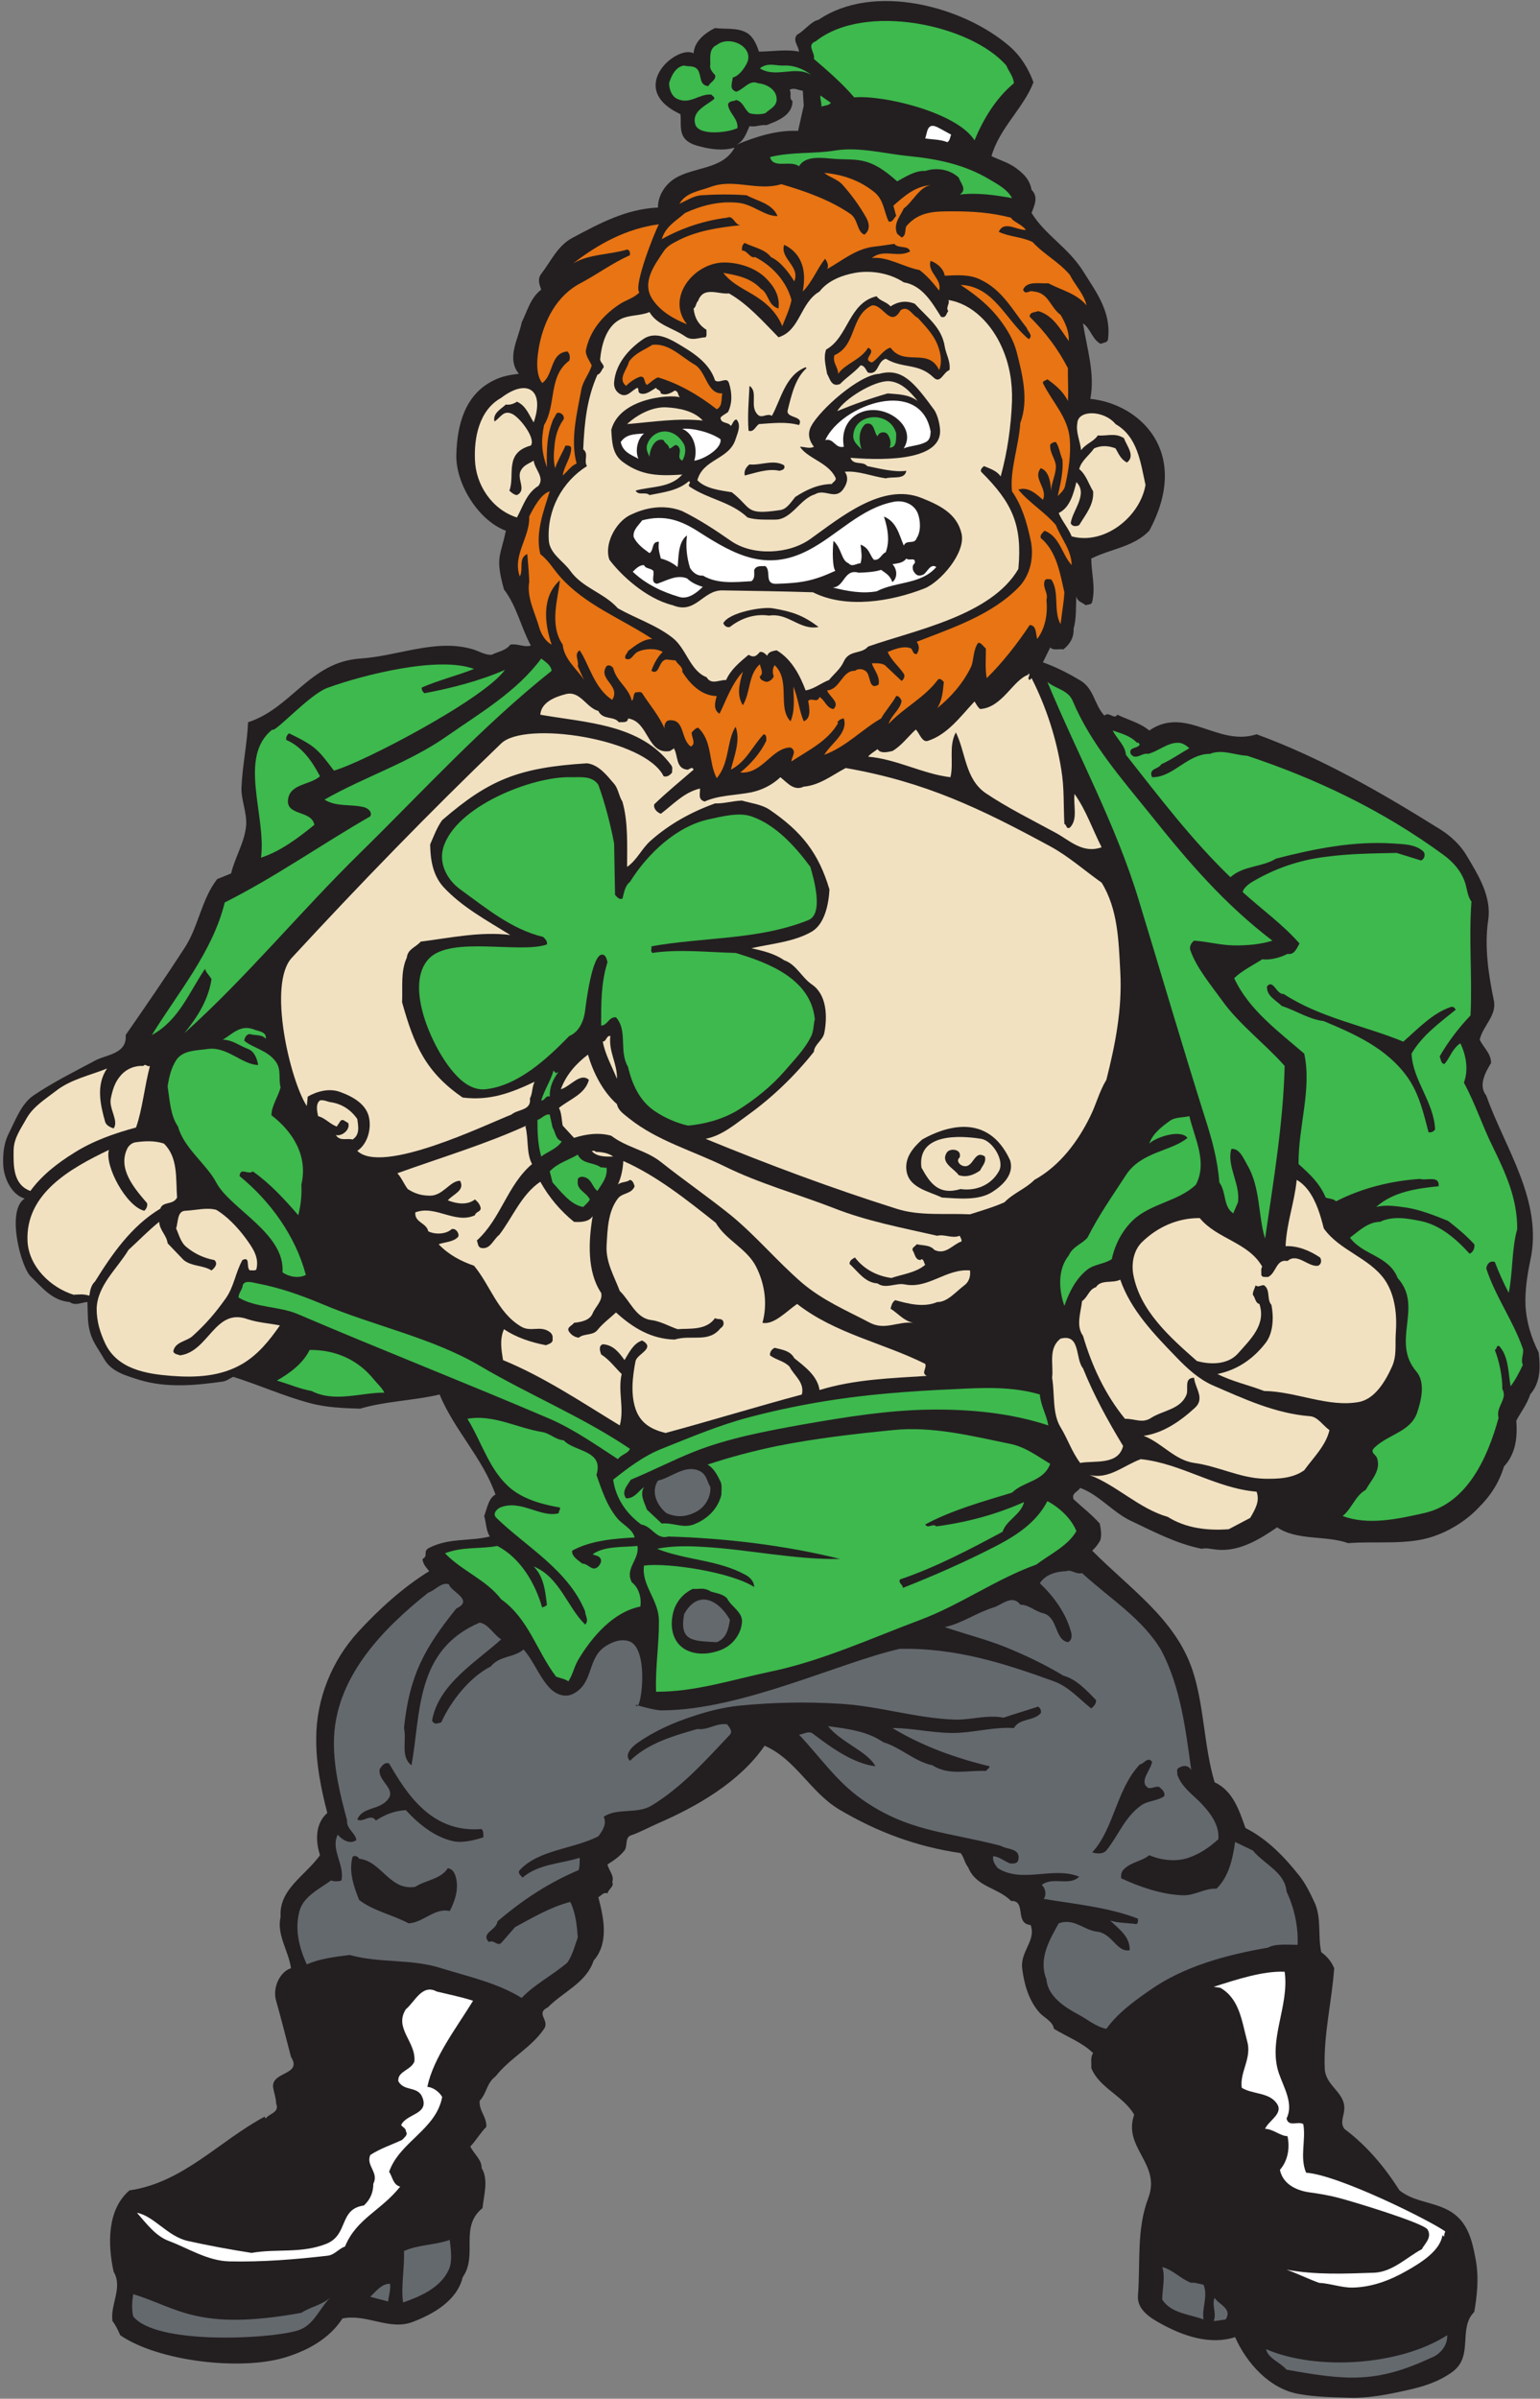 <?xml version="1.0" encoding="UTF-8" standalone="no"?>
<svg
   xmlns:dc="http://purl.org/dc/elements/1.1/"
   xmlns:cc="http://creativecommons.org/ns#"
   xmlns:rdf="http://www.w3.org/1999/02/22-rdf-syntax-ns#"
   xmlns:svg="http://www.w3.org/2000/svg"
   xmlns="http://www.w3.org/2000/svg"
   viewBox="0 0 626.667 976"
   height="976"
   width="626.667"
   xml:space="preserve"
   id="svg2"
   version="1.1"><rect x="0" y="0" width="626.667" height="976" fill="#808080" stroke="none"/><defs
     id="defs6" /><g
     transform="matrix(1.333,0,0,-1.333,0,976)"
     id="g10"><g
       transform="scale(0.1)"
       id="g12"><path
         id="path14"
         style="fill:#231f20;fill-opacity:1;fill-rule:evenodd;stroke:none"
         d="m 3080.72,7181.52 c 36,-30.96 59.04,-69.84 74.16,-110.88 -29.52,-77.76 -104.4,-140.4 -128.16,-225.36 26.64,-12.96 56.16,-20.88 79.92,-40.32 23.04,-18 37.44,-34.56 42.48,-62.64 21.6,-21.6 8.64,-47.52 0,-70.56 42.48,-68.4 111.6,-105.12 156.96,-177.12 38.88,-62.64 87.12,-123.84 76.32,-208.08 -1.44,-11.52 -14.4,-10.08 -22.32,-14.4 -25.92,13.68 -30.96,46.8 -54,62.64 11.52,-74.88 37.44,-154.08 22.32,-230.4 153.36,-15.84 308.16,-164.16 180,-402.48 -47.52,-49.68 -118.08,-55.44 -177.12,-84.96 0,-42.48 13.68,-87.84 2.88,-131.76 -2.16,-10.8 -12.96,-7.2 -19.44,-10.8 -10.8,8.64 -27.36,11.52 -28.8,28.08 -2.16,-31.68 0.72,-67.68 -8.64,-100.08 1.44,-25.2 -10.08,-46.08 -30.96,-62.64 -13.68,2.16 -30.96,-4.32 -40.32,5.76 l -22.32,-45.36 c 40.32,-14.4 79.92,-34.56 116.64,-56.88 40.32,-25.92 40.32,-73.44 71.28,-105.84 14.4,14.4 28.08,-13.68 39.6,2.88 28.08,-14.4 69.12,-24.48 97.2,-48.24 112.32,77.04 208.8,-50.4 327.6,-11.52 198.72,-72.72 381.6,-178.56 561.6,-290.88 30.96,-19.44 61.2,-47.52 79.92,-79.92 35.28,-59.04 76.32,-124.56 65.52,-196.56 -12.24,-82.8 1.44,-168.48 17.28,-245.52 9.36,-46.08 -33.84,-77.04 -43.2,-119.52 11.52,-23.76 35.28,-42.48 34.56,-71.28 -17.28,-28.08 -39.6,-68.4 -14.4,-99.36 55.44,-158.4 174.96,-321.84 133.92,-504.72 -9.36,-44.64 -15.84,-90.72 -14.4,-133.92 2.88,-54 18,-100.8 40.32,-145.44 5.76,-48.96 5.04,-91.44 -25.92,-128.16 -9.36,-29.52 -28.8,-54 -42.48,-79.92 4.32,-54 -2.88,-102.24 -37.44,-139.68 -15.12,-48.96 -39.6,-87.84 -77.04,-125.28 -37.44,-39.6 -87.84,-71.28 -139.68,-88.56 -77.76,-26.64 -172.08,-13.68 -259.2,-20.16 -68.4,24.48 -154.8,6.48 -216.72,48.24 -53.28,-36.72 -114.48,-74.16 -182.16,-68.4 -15.84,1.44 -33.84,6.48 -48.24,2.88 -77.76,15.84 -146.88,52.56 -216.72,85.68 -54.72,25.92 -97.2,79.92 -154.08,100.08 -8.64,-13.68 -26.64,-15.12 -20.16,-34.56 28.8,-26.64 54.72,-46.08 79.92,-74.16 3.6,-16.56 7.2,-41.04 0,-54 -5.76,-10.08 -12.96,-19.44 -23.04,-28.8 115.92,-116.64 252.72,-208.08 305.28,-362.16 36.72,-108 35.28,-234 68.4,-344.88 56.88,-25.92 75.6,-87.84 94.32,-139.68 64.8,-32.4 116.64,-85.68 162,-142.56 20.16,-24.48 35.28,-55.44 48.96,-84.96 21.6,-47.52 9.36,-99.36 20.16,-151.2 18.72,-13.68 30.96,-28.8 39.6,-48.96 -7.2,-102.24 -33.12,-204.48 -28.8,-307.44 2.88,-51.839 60.48,-70.562 59.76,-120.241 0,-22.321 -14.4,-42.481 0,-62.637 69.12,-51.844 123.12,-116.641 168.48,-187.922 52.56,-42.48 128.88,-33.121 179.28,-82.801 36,-34.558 46.08,-87.84 54.72,-136.801 7.92,-49.679 2.88,-100.796 -5.76,-151.199 -50.4,-50.398 -1.44,-133.918 -65.52,-182.16 -41.76,-30.961 -90,-46.078 -139.68,-56.879 C 4238.48,13.199 4175.84,0.961 4118.24,3.121 4067.12,4.559 4016,5.281 3964.16,14.641 3874.88,30.48 3804.32,110.398 3770.48,188.16 c -77.04,-25.199 -159.84,4.32 -225.36,40.32 -30.24,16.559 -74.16,41.758 -71.28,85.68 7.92,100.078 -5.04,203.039 31.68,298.801 39.6,105.117 -78.48,152.641 -43.2,254.16 -33.84,58.32 -105.84,80.641 -131.04,142.559 1.44,15.12 -3.6,33.12 5.76,45.36 -33.84,33.12 -79.92,49.68 -119.52,74.16 -4.32,23.04 -28.8,33.12 -43.2,48.24 -34.56,38.16 -48.24,90 -54,136.8 -5.76,51.84 43.2,84.24 25.92,131.76 -50.4,4.32 -11.52,75.6 -59.76,73.44 -41.04,41.76 -106.56,41.76 -131.04,102.96 -10.8,12.96 -12.24,30.24 -23.04,43.2 -133.92,19.44 -254.16,64.08 -370.8,133.2 -88.56,53.28 -132.48,153.36 -227.52,194.4 -75.6,-110.16 -205.92,-185.04 -325.44,-236.88 -28.08,-12.24 -56.88,-28.08 -82.8,-36.72 -18.72,-6.48 -9.36,-32.4 -19.44,-46.08 -14.4,-18 -33.12,-30.96 -51.84,-42.48 3.6,-18.72 21.6,-34.56 14.4,-54 7.2,-12.96 -12.24,-21.6 -14.4,-34.56 -12.96,5.04 -18.72,-7.2 -28.08,-11.52 16.56,-62.64 33.12,-139.68 -14.4,-193.68 -21.6,-66.96 -92.88,-95.04 -139.68,-142.56 -38.88,-18.72 6.48,-38.88 -11.52,-65.52 -38.88,-57.6 -104.4,-89.28 -148.32,-145.438 -27.36,-20.16 -26.64,-51.84 -48.24,-74.16 -2.88,-30.243 22.32,-49.68 20.16,-79.922 -18,-17.282 -31.68,-42.481 -48.96,-59.758 11.52,-22.32 36,-41.762 34.56,-65.524 22.32,-36 6.48,-83.519 2.88,-122.398 -72,-58.32 -12.96,-143.281 -60.48,-210.961 -17.28,-72 -90.72,-113.039 -153.36,-136.801 -70.56,-26.636 -140.4,25.922 -213.84,10.801 C 1004.24,180.961 935.121,145.68 868.16,125.52 731.359,85.199 482.238,114.719 367.039,193.922 c -6.48,15.117 -14.398,31.68 -23.758,43.199 -7.199,51.117 32.399,102.238 3.598,150.481 -18,82.796 -20.879,188.636 48.242,248.398 164.16,23.762 274.32,151.199 413.277,225.359 -0.718,-2.879 1.442,-4.32 2.883,-5.757 10.078,15.117 43.199,18 31.68,45.359 0,15.121 -5.762,30.961 -8.641,46.078 -10.8,53.281 90.719,38.883 54,96.481 -15.121,57.6 -29.519,115.2 -45.359,171.36 -11.52,38.16 10.078,87.84 45.359,99.36 -7.199,52.56 -44.64,102.24 -31.679,156.96 -5.762,84.24 75.597,125.28 120.238,187.92 -14.399,44.64 -14.399,97.2 22.32,128.88 -19.437,74.16 -34.558,151.2 -33.84,227.52 0,120.96 48.241,238.32 128.161,325.44 63.36,69.12 138.96,137.52 216.72,185.04 -6.48,8.64 -20.16,21.6 -20.16,37.44 18.72,9.36 -0.72,23.76 20.16,33.84 60.48,30.96 123.12,19.44 185.04,34.56 -12.24,20.16 -10.8,41.76 -17.28,62.64 9.36,23.76 12.96,54 34.56,65.52 -39.6,112.32 -125.28,195.84 -170.64,305.28 -79.2,-18.72 -165.6,-20.16 -242.64,-43.2 -49.68,1.44 -105.12,3.6 -154.081,17.28 -79.199,20.88 -154.801,55.44 -233.277,79.92 -12.242,-5.76 -20.883,-12.96 -31.684,-14.4 -85.679,-12.24 -173.519,-20.16 -257.039,5.76 -38.16,12.24 -82.801,23.76 -105.121,62.64 -15.117,26.64 -34.558,51.12 -42.476,79.92 -9.364,30.24 -7.204,62.64 -8.641,94.32 -14.402,0 -38.16,-12.96 -54,0 -52.563,4.32 -82.082,41.76 -117.359,76.32 -30.242,24.48 -78.481,202.32 -20.16,239.76 -38.16,10.08 -62.641,59.04 -65.52,100.08 -1.441,33.12 0.719,66.96 17.277,99.36 20.16,40.32 38.16,89.28 74.16,114.48 61.922,41.76 126,73.44 190.801,108 32.399,17.28 96.481,19.44 91.442,77.04 61.918,89.28 120.957,174.96 179.277,264.96 43.203,65.52 51.84,149.04 100.082,210.96 14.398,5.76 28.801,11.52 42.48,17.28 12.239,50.4 42.481,97.2 46.079,148.32 2.16,38.16 -15.84,77.76 -14.399,113.76 2.879,66.96 17.277,133.2 20.16,199.44 133.199,43.2 187.918,183.6 341.999,194.4 115.92,7.2 231.12,61.92 344.88,28.08 16.56,-5.04 37.44,-18 56.88,-16.56 19.44,10.08 41.76,11.52 56.88,30.96 20.88,4.32 42.48,-9.36 62.64,-2.88 -30.24,55.44 -42.48,119.52 -82.08,171.36 -27.36,99.36 -10.8,99.36 5.76,179.28 -82.8,30.24 -153.36,142.56 -151.2,231.12 2.16,90 25.2,184.32 113.76,227.52 23.76,12.24 49.68,17.28 77.04,20.16 -38.88,48.96 -0.72,107.28 8.64,156.96 17.28,34.56 26.64,74.88 59.76,100.08 -6.48,17.28 -11.52,33.12 0,48.24 30.24,38.88 49.68,86.4 97.2,110.88 81.36,43.2 162,87.12 259.2,91.44 -0.72,33.84 20.16,69.12 51.12,88.56 58.32,36.72 145.44,25.92 182.88,94.32 -36,-10.8 -76.32,-5.04 -113.76,5.76 -64.8,18 -46.8,61.92 -51.84,96.48 -167.76,77.76 -11.52,213.12 40.32,185.76 2.16,36 34.56,61.92 65.52,77.04 31.68,-4.32 66.96,2.16 96.48,-14.4 20.16,-11.52 30.24,-36 37.44,-57.6 39.6,0 81.36,7.92 122.4,0 -1.44,17.28 -20.88,34.56 -5.76,51.84 23.04,12.24 41.76,40.32 65.52,45.36 167.04,113.76 439.2,42.48 581.76,-79.92 z M 2453.6,6999.36 c -5.76,-25.92 -11.52,-51.84 -17.28,-77.04 -64.8,2.88 -128.16,-17.28 -188.64,-42.48 23.76,11.52 30.96,36 40.32,56.88 18.72,-3.6 36,5.76 51.12,2.88 32.4,12.24 81.36,30.24 79.92,74.16 -11.52,7.2 -1.44,24.48 -8.64,33.84 13.68,7.92 27.36,-1.44 40.32,-2.88 l 2.88,-45.36" /><path
         id="path16"
         style="fill:#3db94d;fill-opacity:1;fill-rule:evenodd;stroke:none"
         d="m 3072.08,7121.76 c 7.2,-18 21.6,-33.12 23.04,-54 -55.44,-46.08 -93.6,-110.16 -120.24,-174.24 -53.28,84.96 -277.92,138.96 -367.2,131.04 -36.72,43.2 -82.8,82.8 -123.12,117.36 5.04,18.72 -24.48,42.48 5.76,54 150.48,119.52 473.76,50.4 581.76,-74.16" /><path
         id="path18"
         style="fill:#3db94d;fill-opacity:1;fill-rule:evenodd;stroke:none"
         d="m 2279.36,7127.52 c -8.64,-16.56 -23.76,-37.44 -42.48,-42.48 -1.44,-16.56 -12.24,-35.28 10.8,-43.2 23.76,7.92 40.32,37.44 66.24,25.92 20.16,-1.44 54.72,-15.12 56.88,-46.08 1.44,-23.76 -17.28,-30.24 -34.56,-45.36 -13.68,-4.32 -33.84,-4.32 -48.24,0 -16.56,12.24 -18,33.84 -40.32,40.32 -7.92,-5.04 -23.04,-1.44 -25.2,-14.4 3.6,-27.36 30.96,-41.76 28.8,-71.28 -23.76,-12.96 -118.08,-25.92 -128.88,11.52 -11.52,40.32 33.12,56.88 57.6,77.04 2.88,6.48 -5.76,9.36 -8.64,13.68 -37.44,2.88 -64.08,-30.96 -102.96,-13.68 -18,7.92 -25.2,28.8 -25.92,48.24 6.48,21.6 19.44,50.4 46.08,54 12.24,-4.32 28.8,1.44 40.32,-11.52 13.68,-15.84 3.6,-49.68 33.84,-51.12 5.04,12.24 24.48,18 20.16,33.84 -9.36,8.64 -18,21.6 -14.4,31.68 0,18.72 -5.04,49.68 19.44,59.76 39.6,31.68 117.36,-6.48 91.44,-56.88" /><path
         id="path20"
         style="fill:#3db94d;fill-opacity:1;fill-rule:evenodd;stroke:none"
         d="m 2393.84,7121.76 c 28.8,1.44 60.48,-10.8 82.8,-28.8 -49.68,30.24 -107.28,-10.8 -156.96,20.16 23.76,19.44 48.96,7.2 74.16,8.64" /><path
         id="path22"
         style="fill:#3db94d;fill-opacity:1;fill-rule:evenodd;stroke:none"
         d="m 2536.4,7008 c -5.76,-8.64 -19.44,-7.92 -28.8,-11.52 0.72,12.24 -5.04,24.48 -2.88,33.84 10.08,-7.2 20.88,-15.12 31.68,-22.32" /><path
         id="path24"
         style="fill:#ffffff;fill-opacity:1;fill-rule:evenodd;stroke:none"
         d="m 2903.6,6910.8 c -3.6,-7.2 -2.88,-17.28 -11.52,-23.04 -20.88,8.64 -45.36,7.92 -67.68,11.52 6.48,17.28 5.04,49.68 36.72,34.56 14.4,-7.2 28.8,-15.84 42.48,-23.04" /><path
         id="path26"
         style="fill:#3db94d;fill-opacity:1;fill-rule:evenodd;stroke:none"
         d="m 2550.08,6862.56 c 74.16,11.52 150.48,-10.08 225.36,-17.28 85.68,-8.64 168.48,-25.2 245.52,-71.28 23.76,-14.4 54,-29.52 68.4,-56.88 -51.84,9.36 -106.56,17.28 -159.84,10.8 24.48,14.4 2.16,36 -2.88,51.84 -26.64,25.2 -67.68,31.68 -102.24,20.16 -29.52,2.16 -59.04,-17.28 -85.68,-31.68 -28.8,25.92 -59.76,49.68 -94.32,59.76 -30.96,9.36 -63.36,6.48 -94.32,8.64 -37.44,2.88 -90.72,12.24 -110.88,-22.32 -27.36,20.16 -78.48,-9.36 -88.56,28.08 66.24,16.56 135.36,9.36 199.44,20.16" /><path
         id="path28"
         style="fill:#e87413;fill-opacity:1;fill-rule:evenodd;stroke:none"
         d="m 2670.32,6734.4 c 28.08,-23.76 28.08,-59.04 42.48,-88.56 12.96,-4.32 16.56,12.96 23.04,16.56 l -8.64,31.68 c 33.84,29.52 66.24,59.04 113.76,62.64 -34.56,-5.76 -54,-50.4 -82.08,-71.28 -10.8,-23.76 -33.12,-46.8 -20.16,-77.04 l 13.68,-11.52 c 14.4,5.76 9.36,23.04 14.4,34.56 38.88,45.36 86.4,45.36 142.56,45.36 64.08,0 118.08,-4.32 177.12,-19.44 4.32,-11.52 33.12,-20.16 45.36,-37.44 -27.36,-1.44 -66.96,30.24 -82.8,-5.76 33.84,-15.84 67.68,-14.4 102.96,-30.96 36.72,-39.6 78.48,-59.04 113.76,-100.08 15.12,-30.96 43.2,-57.6 51.12,-93.6 -30.24,36.72 -75.6,46.08 -116.64,67.68 -23.76,-2.16 -65.52,8.64 -77.04,-19.44 7.2,-18.72 19.44,0 31.68,-5.76 46.08,-2.88 50.4,-47.52 82.8,-71.28 14.4,-24.48 25.92,-49.68 25.2,-79.92 -25.92,35.28 -47.52,78.48 -93.6,91.44 -9.36,-4.32 -26.64,-2.16 -25.92,-17.28 46.8,-46.08 86.4,-97.92 116.64,-156.96 -0.72,-33.12 2.16,-66.24 0,-100.08 -13.68,28.08 -37.44,48.24 -62.64,66.24 -4.32,-4.32 -13.68,-3.6 -13.68,-11.52 28.08,-57.6 77.04,-104.4 82.08,-171.36 3.6,-48.24 -3.6,-95.04 -14.4,-142.56 -2.16,-12.24 -14.4,-23.04 -22.32,-30.96 7.92,36.72 17.28,73.44 14.4,110.88 -7.92,18 -9.36,38.16 -20.16,54 -7.2,0 -12.96,-2.88 -17.28,-7.92 -2.16,-25.92 15.84,-42.48 17.28,-65.52 0.72,-25.92 -15.12,-53.28 -14.4,-77.04 -1.44,18.72 -3.6,61.2 -31.68,70.56 -25.92,-30.96 22.32,-61.92 6.48,-96.48 -18,15.84 -44.64,41.76 -74.88,30.96 32.4,-39.6 79.92,-67.68 114.48,-108 15.84,-41.04 47.52,-75.6 48.24,-122.4 -30.96,34.56 -36,87.12 -82.8,105.12 -5.76,-6.48 -14.4,-12.24 -11.52,-22.32 48.96,-41.04 59.04,-109.44 72,-165.6 -1.44,-30.24 -7.92,-64.8 -11.52,-97.2 -23.04,40.32 -2.16,98.64 -28.8,136.8 -6.48,-0.72 -17.28,4.32 -20.16,-5.76 -6.48,-20.88 12.24,-36 5.76,-56.88 4.32,-41.76 -2.88,-85.68 -28.08,-119.52 -5.04,15.12 -1.44,41.76 -23.04,42.48 -38.16,-57.6 -83.52,-115.2 -131.04,-162 -5.76,28.08 -2.16,64.08 -2.88,90.72 -7.92,5.76 -12.96,17.28 -23.04,17.28 -16.56,-21.6 -12.96,-54 -22.32,-74.16 -23.76,-48.96 -61.2,-92.16 -102.96,-125.28 15.12,23.04 17.28,51.12 20.16,79.92 -5.04,4.32 -9.36,11.52 -17.28,7.92 -41.04,-56.16 -105.12,-86.4 -151.2,-136.08 7.2,25.92 36,43.92 39.6,70.56 -2.88,6.48 -9.36,16.56 -16.56,14.4 -12.96,-23.76 -33.84,-46.08 -46.08,-68.4 -55.44,-30.96 -107.28,-87.12 -173.52,-110.88 21.6,36 73.44,66.24 59.76,110.88 -7.92,-0.72 -14.4,-4.32 -20.16,-11.52 l 2.88,-2.16 c -31.68,-55.44 -90,-82.8 -142.56,-117.36 0.72,15.84 18,30.96 -2.88,42.48 -57.6,-0.72 -85.68,-82.08 -153.36,-76.32 33.12,26.64 61.92,60.48 79.2,96.48 0,7.92 2.16,18.72 -7.92,20.16 -35.28,-37.44 -52.56,-83.52 -100.08,-108 10.08,41.04 30.24,89.28 14.4,131.04 -27.36,-41.76 -18,-111.6 -57.6,-156.96 -25.92,49.68 -12.24,113.04 -56.88,154.08 -7.92,-1.44 -13.68,-8.64 -19.44,-14.4 -1.44,-14.4 15.12,-34.56 -2.88,-43.2 -31.68,23.04 -17.28,84.96 -66.24,79.92 -11.52,-0.72 -15.84,-17.28 -13.68,-25.2 -17.28,40.32 -45.36,72 -68.4,108 -4.32,6.48 -13.68,2.16 -20.16,2.88 -9.36,-7.92 -3.6,-19.44 -11.52,-25.92 -10.08,41.76 -46.8,58.32 -56.88,100.08 -5.04,6.48 -12.96,10.8 -20.16,5.76 -28.08,-40.32 44.64,-59.04 17.28,-102.96 -54.72,34.56 -71.28,110.16 -99.36,151.2 -18.72,-12.24 -1.44,-30.96 -5.76,-48.24 5.76,-12.96 12.24,-28.8 19.44,-42.48 -23.04,34.56 -61.2,63.36 -65.52,108 -42.48,61.92 -12.96,144 -8.64,196.56 -55.44,-49.68 -47.52,-130.32 -25.2,-196.56 -18.72,10.08 -31.68,31.68 -37.44,51.12 -12.96,46.08 -38.88,92.88 -30.96,139.68 0.72,7.92 -2.88,52.56 -5.76,85.68 -28.8,-12.24 -10.8,-46.8 -23.04,-68.4 -23.04,65.52 31.68,119.52 28.8,182.88 14.4,29.52 36.72,69.12 62.64,77.04 -18.72,-60.48 -44.64,-127.44 -28.8,-191.52 25.92,-20.16 38.88,-44.64 59.76,-68.4 77.76,-87.84 186.48,-127.44 282.24,-190.8 -27.36,0 -51.12,-19.44 -74.16,-36.72 -2.16,-7.92 -11.52,-12.96 -7.92,-23.04 17.28,-9.36 22.32,12.24 36.72,20.16 21.6,10.8 56.88,12.24 77.04,0 -15.84,-15.12 -27.36,-36.72 -34.56,-57.6 25.92,-15.84 20.88,32.4 46.08,34.56 l 28.08,-2.88 c 5.04,-12.24 23.04,-18.72 20.16,-34.56 23.04,-36.72 58.32,-73.44 105.12,-74.16 -5.04,-18 -11.52,-41.76 8.64,-54 20.16,41.04 37.44,92.16 71.28,128.16 -10.08,-33.84 -20.16,-71.28 0,-102.24 23.76,39.6 15.84,93.6 51.84,125.28 1.44,-9.36 12.96,-29.52 0,-36.72 -0.72,-11.52 11.52,-14.4 19.44,-17.28 10.08,0.72 19.44,7.92 23.04,17.28 -4.32,9.36 -4.32,25.2 2.88,33.84 49.68,-48.24 7.2,-128.88 48.24,-171.36 14.4,33.12 9.36,70.56 8.64,105.84 14.4,-33.84 17.28,-72 31.68,-105.84 24.48,9.36 16.56,42.48 13.68,62.64 12.96,10.8 26.64,-8.64 34.56,11.52 15.84,-8.64 21.6,-34.56 42.48,-36.72 21.6,19.44 -12.96,38.16 -19.44,56.88 40.32,2.88 45.36,61.2 84.96,59.76 9.36,7.2 22.32,6.48 31.68,0 18.72,-11.52 7.92,-60.48 40.32,-42.48 6.48,24.48 -15.84,48.24 -20.16,65.52 10.8,0 28.08,1.44 39.6,-5.76 l 51.12,-48.24 c 6.48,5.04 11.52,14.4 6.48,22.32 -15.12,22.32 -38.88,41.76 -48.96,66.24 19.44,7.92 48.96,20.16 71.28,10.8 5.76,-5.76 5.76,-18.72 17.28,-17.28 8.64,12.96 8.64,25.2 0,37.44 108.72,42.48 227.52,81.36 310.32,165.6 36,36 48.96,92.88 37.44,144.72 -11.52,53.28 -25.92,104.4 -56.88,149.04 -7.2,64.08 20.88,138.24 25.2,208.08 26.64,70.56 6.48,148.32 -10.8,216.72 -9.36,36 -28.08,68.4 -51.84,99.36 -33.12,43.92 -74.88,76.32 -119.52,105.84 102.24,-3.6 138.24,-108.72 208.08,-165.6 15.12,11.52 -3.6,23.04 -5.76,33.84 -44.64,56.16 -74.88,116.64 -142.56,148.32 -33.84,16.56 -72,12.96 -108,11.52 -4.32,22.32 -23.04,38.16 -43.2,45.36 -11.52,-34.56 36,-54.72 25.92,-90.72 -18.72,23.76 -35.28,43.92 -59.76,62.64 -49.68,9.36 -96.48,41.76 -145.44,36.72 35.28,29.52 78.48,-0.72 116.64,20.16 -5.76,20.16 -35.28,7.2 -48.24,23.04 -21.6,-2.88 -41.76,-6.48 -62.64,-8.64 -54.72,-6.48 -96.48,-42.48 -142.56,-68.4 6.48,10.08 0,22.32 -5.76,31.68 -22.32,-25.92 -38.88,-70.56 -68.4,-100.08 5.04,30.96 7.2,60.48 -5.76,90.72 -9.36,23.04 -28.8,41.76 -51.12,51.84 -13.68,-42.48 49.68,-64.8 30.96,-111.6 -15.84,25.2 -40.32,59.76 -71.28,74.16 -19.44,25.2 -54,29.52 -79.92,43.2 -8.64,-5.76 -8.64,-13.68 -8.64,-23.04 17.28,0 24.48,-25.2 40.32,-20.16 54,-27.36 96.48,-76.32 110.88,-131.04 -5.04,-27.36 -18,-53.28 -28.08,-79.92 -15.12,37.44 -41.76,65.52 -77.04,88.56 -36,23.76 -75.6,38.88 -102.96,74.16 41.76,-7.2 83.52,-15.12 114.48,-48.24 25.2,-15.12 20.88,-51.12 54,-60.48 5.04,38.88 -14.4,69.12 -40.32,94.32 -33.84,32.4 -85.68,46.8 -128.16,46.08 -90.72,-2.16 -175.68,-108 -110.88,-188.64 -41.04,16.56 -81.36,39.6 -105.84,77.04 -33.12,51.12 6.48,103.68 34.56,145.44 9.36,14.4 23.76,23.04 39.6,30.96 58.32,31.68 129.6,42.48 194.4,48.96 -17.28,1.44 -21.6,31.68 -40.32,23.04 -69.84,-8.64 -136.8,-30.96 -199.44,-65.52 12.24,38.88 40.32,53.28 71.28,79.92 48.96,22.32 104.4,37.44 162.72,30.96 43.92,-4.32 81.36,-41.76 119.52,-40.32 -16.56,38.88 -61.92,45.36 -94.32,63.36 -47.52,3.6 -92.88,2.88 -139.68,0 -23.04,-2.16 -44.64,-16.56 -65.52,-25.92 19.44,34.56 61.2,38.88 94.32,51.12 71.28,27.36 143.28,-13.68 216.72,8.64 72,-20.88 147.6,-47.52 210.96,-90.72 23.76,-16.56 19.44,-54 42.48,-63.36 18.72,13.68 15.12,35.28 5.76,51.84 -19.44,34.56 -43.92,68.4 -71.28,99.36 -15.12,18 -41.04,23.76 -56.88,37.44 57.6,-5.04 110.16,-23.76 154.08,-59.76" /><path
         id="path30"
         style="fill:#e87413;fill-opacity:1;fill-rule:evenodd;stroke:none"
         d="m 2011.52,6637.2 c -11.52,-19.44 -78.48,-187.92 -59.76,-208.08 -18.72,-18.72 -42.48,-23.04 -62.64,-37.44 -50.4,-33.84 -87.84,-79.92 -100.08,-136.8 -3.6,-15.84 10.08,-33.12 17.28,-48.24 -7.2,-25.92 -26.64,-46.8 -31.68,-74.16 -12.24,-67.68 -34.56,-153.36 -14.4,-225.36 -18,-7.92 -28.08,-24.48 -42.48,-36.72 4.32,30.24 25.92,53.28 25.92,84.96 -3.6,7.92 -10.8,5.76 -17.28,6.48 -10.08,-23.04 -23.76,-44.64 -31.68,-69.12 -5.76,22.32 -4.32,46.08 -2.16,65.52 2.16,30.24 10.08,59.04 28.08,83.52 2.88,8.64 -3.6,17.28 -11.52,19.44 -12.96,5.04 -12.96,-11.52 -19.44,-17.28 -20.16,-47.52 -21.6,-95.04 -20.16,-148.32 -15.84,44.64 -18.72,80.64 -8.64,128.88 38.16,61.92 12.24,149.04 77.04,196.56 2.88,10.08 2.16,20.16 -5.76,28.08 -54,-5.04 -41.04,-71.28 -77.04,-96.48 -23.04,30.24 -14.4,84.96 -8.64,116.64 15.12,74.16 52.56,149.76 125.28,187.92 54,28.8 96.48,61.2 151.2,85.68 0.72,7.2 0,15.84 -8.64,17.28 -54.72,-16.56 -115.2,-12.96 -164.88,-42.48 78.48,60.48 163.44,106.56 262.08,119.52" /><path
         id="path32"
         style="fill:#e87413;fill-opacity:1;fill-rule:evenodd;stroke:none"
         d="m 2749.52,6375.12 c 23.76,15.84 36,-17.28 51.84,-23.04 21.6,-23.76 43.92,-46.8 56.88,-74.16 11.52,-24.48 20.16,-58.32 8.64,-85.68 -33.12,70.56 -106.56,9.36 -148.32,68.4 -22.32,-5.76 -36.72,-33.12 -56.88,-45.36 -33.84,10.8 18,30.24 -11.52,45.36 -22.32,-37.44 -69.84,-48.24 -91.44,-79.92 0,20.88 -18,33.84 -11.52,56.88 69.12,30.24 47.52,120.24 114.48,151.92 33.84,5.04 56.16,-70.56 87.84,-14.4" /><path
         id="path34"
         style="fill:#e87413;fill-opacity:1;fill-rule:evenodd;stroke:none"
         d="m 2119.52,6209.52 c 37.44,-20.88 37.44,-90.72 85.68,-88.56 -4.32,-13.68 2.16,-38.88 -17.28,-48.24 -54,42.48 -115.92,78.48 -179.28,97.2 -12.96,-5.04 -22.32,-15.84 -33.84,-23.04 -10.08,7.2 -3.6,26.64 -20.16,25.2 -15.84,-5.04 -32.4,-16.56 -43.2,-28.08 -27.36,20.88 3.6,50.4 8.64,74.16 20.16,27.36 47.52,35.28 71.28,51.12 50.4,5.76 87.12,-36 128.16,-59.76" /><path
         id="path36"
         style="fill:#f1e1c1;fill-opacity:1;fill-rule:evenodd;stroke:none"
         d="m 2712.8,6158.4 c 38.16,-2.16 65.52,-31.68 88.56,-60.48 -28.8,20.88 -59.04,20.16 -91.44,23.04 -52.56,-15.12 -103.68,-33.12 -154.08,-54 22.32,38.16 112.32,92.88 156.96,91.44" /><path
         id="path38"
         style="fill:#f1e1c1;fill-opacity:1;fill-rule:evenodd;stroke:none"
         d="m 1629.2,6032.4 c -15.12,24.48 -23.76,51.12 -51.12,63.36 -10.08,-7.2 -24.48,-10.8 -33.84,-8.64 -12.24,-12.24 -41.76,-26.64 -34.56,-51.84 18.72,12.24 27.36,36 54,23.04 22.32,-10.08 72.72,-74.16 56.88,-96.48 -82.8,-22.32 -47.52,-90.72 -65.52,-137.52 5.04,-5.04 13.68,-12.96 23.04,-13.68 30.96,15.12 -1.44,48.96 11.52,74.16 9.36,18 23.76,20.88 39.6,30.96 2.88,-26.64 34.56,-51.12 14.4,-77.04 -36,-22.32 -46.08,-60.48 -65.52,-96.48 -77.04,24.48 -126,100.8 -128.16,176.4 -2.88,66.24 12.24,151.2 79.92,188.64 79.92,61.2 133.92,24.48 99.36,-74.88" /><path
         id="path40"
         style="fill:#ffffff;fill-opacity:1;fill-rule:evenodd;stroke:none"
         d="m 2840.96,6004.32 c -0.72,-10.08 -0.72,-24.48 -14.4,-31.68 -21.6,-11.52 -46.8,-10.8 -67.68,-19.44 26.64,43.2 -2.16,84.96 -43.2,105.12 -74.88,36 -155.52,-12.96 -139.68,-100.08 -27.36,-6.48 -30.24,27.36 -56.88,20.16 51.84,110.88 292.32,192.24 321.84,25.92" /><path
         id="path42"
         style="fill:#f1e1c1;fill-opacity:1;fill-rule:evenodd;stroke:none"
         d="m 2034.56,6078.48 c 37.44,-2.16 82.8,-10.08 110.88,-40.32 -78.48,7.92 -152.64,-4.32 -231.12,-10.8 32.4,30.24 78.48,53.28 120.24,51.12" /><path
         id="path44"
         style="fill:#f1e1c1;fill-opacity:1;fill-rule:evenodd;stroke:none"
         d="m 3405.44,6027.36 c 67.68,-38.88 76.32,-117.36 91.44,-185.76 -16.56,-97.2 -125.28,-184.32 -225.36,-156.96 -10.08,25.2 -29.52,46.8 -39.6,71.28 34.56,16.56 45.36,59.76 54,94.32 36.72,-36.72 -12.24,-86.4 -17.28,-125.28 3.6,-10.8 18,-10.8 25.92,-5.76 19.44,32.4 45.36,61.92 42.48,102.96 -13.68,22.32 -21.6,51.12 -42.48,67.68 5.76,25.2 30.24,41.76 45.36,63.36 22.32,10.08 46.08,7.92 65.52,0 9.36,-15.84 15.12,-32.4 34.56,-43.2 27.36,20.16 -1.44,51.84 -8.64,74.16 -27.36,18 -53.28,5.76 -79.92,8.64 -12.96,-19.44 -38.16,-25.92 -51.12,-45.36 -2.88,28.08 -16.56,54.72 -11.52,82.8 2.16,41.76 82.08,39.6 116.64,-2.88" /><path
         id="path46"
         style="fill:#3db94d;fill-opacity:1;fill-rule:evenodd;stroke:none"
         d="m 2735.84,5998.56 c -0.72,-15.12 2.88,-43.2 -20.16,-43.2 5.76,12.96 2.16,29.52 -5.76,40.32 -7.92,10.8 -27.36,7.92 -30.96,-5.76 -12.24,12.24 -8.64,46.8 -37.44,37.44 -22.32,-20.16 -19.44,-54 -11.52,-77.04 -12.24,12.96 -26.64,23.76 -25.2,42.48 4.32,70.56 113.04,75.6 131.04,5.76" /><path
         id="path48"
         style="fill:#ffffff;fill-opacity:1;fill-rule:evenodd;stroke:none"
         d="m 2199.44,5981.28 c 5.04,-30.24 -55.44,-63.36 -79.92,-65.52 10.8,35.28 -0.72,82.08 -36.72,97.2 33.12,2.88 86.4,-10.8 116.64,-31.68" /><path
         id="path50"
         style="fill:#ffffff;fill-opacity:1;fill-rule:evenodd;stroke:none"
         d="m 1966.16,5998.56 c -20.16,-15.84 -28.08,-52.56 -17.28,-77.04 -20.16,11.52 -47.52,19.44 -54,51.12 16.56,23.04 36.72,23.76 71.28,25.92" /><path
         id="path52"
         style="fill:#3db94d;fill-opacity:1;fill-rule:evenodd;stroke:none"
         d="m 2088.56,5964.72 c 6.48,-15.84 2.88,-35.28 -5.76,-48.96 -19.44,9.36 0.72,27.36 -11.52,42.48 -10.8,14.4 -18,-6.48 -28.8,-5.04 0.72,10.8 -13.68,15.12 -16.56,25.2 -28.08,9.36 -43.2,-30.96 -43.2,-51.12 -4.32,10.8 -10.8,20.88 -7.92,34.56 13.68,48.96 79.92,64.08 113.76,2.88" /><path
         id="path54"
         style="fill:#ffffff;fill-opacity:1;fill-rule:evenodd;stroke:none"
         d="m 2801.36,5755.92 c 8.64,-20.88 10.8,-56.16 -2.88,-76.32 -7.2,-21.6 -30.24,-2.88 -39.6,-23.04 -14.4,33.84 -21.6,72.72 -60.48,88.56 20.16,-61.2 11.52,-91.44 5.76,-108.72 -15.12,-6.48 -17.28,-25.92 -36.72,-23.04 -13.68,15.84 -12.96,35.28 -40.32,46.08 2.88,-28.8 5.04,-36 0,-56.88 -12.24,0 -25.92,-12.96 -36.72,0 -22.32,7.92 -20.88,46.08 -46.08,68.4 -3.6,-32.4 -2.88,-81.36 5.76,-91.44 -68.4,-31.68 -105.84,-37.44 -179.28,-39.6 -39.6,-2.16 -15.12,39.6 -34.56,54 -12.24,-0.72 -26.64,2.88 -33.84,-11.52 -0.72,-10.8 3.6,-25.92 -8.64,-34.56 -49.68,-2.88 -103.68,-9.36 -148.32,17.28 -17.28,-2.16 -31.68,10.8 -38.88,23.04 -10.08,31.68 -13.68,66.96 -9.36,99.36 -29.52,-20.88 -25.2,-75.6 -28.8,-96.48 -15.12,12.96 -35.28,22.32 -51.12,25.92 -4.32,18 -8.64,29.52 -5.76,51.12 -23.76,1.44 -14.4,-25.92 -28.8,-34.56 -19.44,13.68 -38.88,28.8 -48.24,48.96 -3.6,21.6 15.84,36.72 25.92,51.12 68.4,18 118.08,0.72 176.4,-37.44 107.28,-68.4 203.04,-120.24 330.48,-54 89.28,46.08 160.56,129.6 262.8,148.32 28.8,5.04 59.76,-7.2 71.28,-34.56" /><path
         id="path56"
         style="fill:#ffffff;fill-opacity:1;fill-rule:evenodd;stroke:none"
         d="m 2792.72,5602.56 c -9.36,-5.04 -7.2,-20.16 -2.88,-25.92 7.92,-12.24 15.84,-14.4 28.8,-8.64 10.8,5.04 21.6,36 39.6,23.04 -46.8,-54 -122.4,-43.2 -182.16,-74.16 -45.36,-7.92 -90,0.72 -133.92,11.52 36.72,2.16 33.84,58.32 79.2,45.36 23.04,0.72 48.24,2.16 68.4,8.64 14.4,-10.8 25.92,-15.12 34.56,-37.44 17.28,14.4 13.68,41.04 0,54.72 15.12,2.88 31.68,2.88 42.48,17.28 10.08,-8.64 28.8,6.48 25.92,-14.4" /><path
         id="path58"
         style="fill:#ffffff;fill-opacity:1;fill-rule:evenodd;stroke:none"
         d="m 1994.24,5579.52 c 4.32,-12.96 -9.36,-36.72 11.52,-39.6 30.24,10.08 59.76,28.8 91.44,16.56 14.4,-13.68 30.96,-20.88 48.24,-25.92 -18,-17.28 -43.92,-38.88 -71.28,-30.96 -51.84,15.12 -102.24,38.88 -142.56,77.04 8.64,8.64 20.16,20.88 34.56,20.16 4.32,-11.52 20.16,-8.64 28.08,-17.28" /><path
         id="path60"
         style="fill:#3db94d;fill-opacity:1;fill-rule:evenodd;stroke:none"
         d="m 1683.92,5274.24 c -211.68,-168.48 -393.12,-367.92 -584.64,-555.84 -183.6,-180 -347.76,-380.88 -536.401,-550.08 40.32,49.68 73.441,102.24 82.801,164.88 -5.758,10.8 -18.719,21.6 -19.442,31.68 C 578,4295.04 547.039,4207.92 463.52,4162.56 c 79.921,129.6 185.761,254.16 222.48,404.64 154.801,77.76 293.762,176.4 444.24,262.8 7.92,14.4 -9.36,25.92 -19.44,28.08 -40.32,10.08 -84.24,0 -120.241,23.04 122.401,69.84 257.761,112.32 373.681,193.68 102.24,71.28 213.12,136.08 288,236.88 12.24,-9.36 30.24,-20.88 31.68,-37.44" /><path
         id="path62"
         style="fill:#3db94d;fill-opacity:1;fill-rule:evenodd;stroke:none"
         d="m 1447.04,5280 c -50.4,-20.16 -105.12,-33.12 -159.84,-56.88 0,-7.2 2.88,-12.96 8.64,-17.28 83.52,15.84 167.76,37.44 245.52,71.28 -62.64,-88.56 -433.44,-282.96 -522,-307.44 -50.399,66.24 -55.438,74.16 -136.801,113.76 -6.477,-5.04 -10.079,-11.52 -8.637,-20.16 49.68,-21.6 79.199,-66.24 102.957,-110.88 -29.52,-26.64 -89.277,-22.32 -97.199,-68.4 -9.36,-54 72,-33.84 79.922,-79.92 -48.961,-39.6 -102.961,-80.64 -162.723,-100.08 16.562,128.16 -71.277,307.44 34.562,390.96 7.2,-11.52 115.2,110.16 170.639,128.16 107.28,38.88 336.96,97.2 444.96,56.88" /><path
         id="path64"
         style="fill:#f1e1c1;fill-opacity:1;fill-rule:evenodd;stroke:none"
         d="m 3140.48,5262.72 -2.88,2.88 c 13.68,0 -5.76,-13.68 5.76,-19.44 l 5.76,5.76 c 44.64,-87.84 75.6,-183.6 90.72,-279.36 9.36,-55.44 6.48,-110.16 9.36,-165.6 7.92,-3.6 5.04,-16.56 16.56,-11.52 25.92,25.2 10.08,68.4 14.4,102.96 35.28,-48.96 55.44,-109.44 82.8,-162.72 -59.04,-20.88 -98.64,22.32 -142.56,45.36 -71.28,38.88 -143.28,74.16 -210.96,119.52 -63.36,43.2 -61.2,124.56 -91.44,185.76 -23.04,-41.76 -5.76,-92.16 -16.56,-136.8 -82.8,9.36 -164.88,55.44 -251.28,62.64 6.48,8.64 18.72,15.12 28.8,23.04 9.36,-15.12 31.68,-8.64 45.36,-5.76 26.64,15.12 48.96,45.36 71.28,65.52 10.8,-9.36 18.72,-40.32 36.72,-34.56 60.48,19.44 99.36,74.16 142.56,120.24 5.76,-7.92 8.64,-16.56 17.28,-23.04 68.4,4.32 100.8,90.72 148.32,105.12" /><path
         id="path66"
         style="fill:#3db94d;fill-opacity:1;fill-rule:evenodd;stroke:none"
         d="m 3274.4,5182.8 c 55.44,-131.76 151.2,-239.76 239.76,-349.92 114.48,-143.28 223.2,-270 370.08,-382.32 -36,-11.52 -79.92,-15.12 -119.52,-14.4 -39.6,0.72 -81.36,12.24 -119.52,14.4 -7.92,-5.76 -15.12,-17.28 -11.52,-28.8 18,-52.56 61.2,-104.4 97.2,-154.08 50.4,-71.28 133.92,-134.64 190.8,-199.44 -4.32,-175.68 -34.56,-352.8 -59.76,-527.04 -20.88,64.8 -13.68,156.96 -54.72,225.36 -10.8,18.72 -23.04,51.12 -48.24,48.24 -15.12,-51.84 28.08,-106.56 20.16,-162.72 l -14.4,-33.84 c -31.68,21.6 -20.16,64.08 -42.48,94.32 -5.04,69.12 -23.04,133.2 -43.2,195.84 -69.84,221.04 -134.64,442.8 -202.32,664.56 -70.56,233.28 -186.48,443.52 -279.36,667.44 25.2,-21.6 63.36,-24.48 77.04,-57.6" /><path
         id="path68"
         style="fill:#3db94d;fill-opacity:1;fill-rule:evenodd;stroke:none"
         d="m 1826.48,4926.48 c 20.16,-55.44 36.72,-118.8 48.24,-179.28 l 2.88,-156.96 c 6.48,-6.48 12.24,-15.12 22.32,-11.52 5.04,15.12 6.48,38.16 23.04,51.12 54,86.4 142.56,170.64 242.64,191.52 39.6,8.64 90,21.6 128.16,8.64 73.44,-25.2 132.48,-90 180,-154.08 9.36,-33.12 42.48,-144 -6.48,-162.72 -152.64,-61.2 -318.96,-51.12 -478.8,-79.92 2.16,-9.36 -4.32,-12.24 2.88,-20.16 80.64,12.24 169.2,2.16 254.16,0 98.64,-29.52 229.68,-78.48 241.92,-202.32 -4.32,-15.12 -2.88,-33.84 -10.8,-51.12 -20.16,-41.76 -54.72,-75.6 -82.8,-108.72 -39.6,-45.36 -89.28,-84.96 -139.68,-116.64 -45.36,-28.08 -102.24,-43.92 -154.08,-48.24 -36.72,8.64 -71.28,23.76 -102.96,45.36 -45.36,30.96 -68.4,83.52 -79.92,133.92 -28.8,48.96 0,110.16 -36.72,151.2 -22.32,2.16 -25.2,-24.48 -45.36,-25.2 0,64.8 -0.72,130.32 19.44,193.68 -2.88,8.64 -4.32,23.04 -17.28,23.04 -30.24,-2.16 -48.24,-147.6 -51.12,-171.36 -3.6,-30.24 -18,-64.8 -48.24,-77.04 -66.96,-68.4 -155.52,-151.92 -256.32,-162.72 -39.6,-3.6 -72.72,23.04 -97.2,51.84 -64.8,74.16 -152.64,267.84 -74.16,347.76 67.68,69.12 277.92,13.68 359.28,42.48 2.16,10.08 -5.04,16.56 -11.52,23.04 -96.48,23.04 -174.96,88.56 -253.44,145.44 -36.72,26.64 -65.52,74.88 -51.84,125.28 36,127.44 272.88,219.6 388.08,216.72 30.96,-0.72 65.52,5.76 85.68,-23.04" /><path
         id="path70"
         style="fill:#3db94d;fill-opacity:1;fill-rule:evenodd;stroke:none"
         d="m 774.559,4179.84 c 12.961,-5.76 40.32,-6.48 36.722,-28.8 -12.242,14.4 -32.402,9.36 -48.242,14.4 -10.801,0 -16.559,-11.52 -17.277,-20.16 25.199,-22.32 72,-28.8 97.199,-65.52 16.559,-24.48 6.48,-51.12 13.68,-77.04 -7.922,-29.52 -27.36,-55.44 -28.082,-84.96 64.082,-48.96 112.32,-123.12 91.441,-211.68 1.441,-33.12 -1.441,-60.48 -9.359,-93.6 -41.762,48.24 -86.403,97.2 -138.961,133.92 -13.68,-12.24 -38.16,14.4 -40.321,-14.4 92.879,-75.6 170.641,-182.16 202.321,-301.68 -22.321,-11.52 -51.84,-5.76 -71.282,7.92 8.641,118.8 -159.839,193.68 -202.32,274.32 -29.519,56.16 -98.637,104.4 -116.637,170.64 -23.043,33.12 -25.203,79.92 -31.679,122.4 4.32,28.8 10.797,56.16 25.918,79.92 20.16,31.68 64.082,29.52 97.199,34.56 59.043,7.92 104.402,-48.24 153.359,-48.96 -3.597,18.72 -10.797,41.04 -30.957,48.96 -25.922,9.36 -47.519,28.08 -77.043,28.08 29.524,18 54,46.8 94.321,31.68" /><path
         id="path72"
         style="fill:#f1e1c1;fill-opacity:1;fill-rule:evenodd;stroke:none"
         d="m 1863.2,4159.68 c -5.76,-48.96 21.6,-83.52 20.16,-131.04 -15.12,38.16 -36,74.16 -43.2,113.76 12.24,1.44 10.08,18.72 23.04,17.28" /><path
         id="path74"
         style="fill:#f1e1c1;fill-opacity:1;fill-rule:evenodd;stroke:none"
         d="m 1883.36,3951.6 c 4.32,-20.88 22.32,-30.96 36.72,-43.2 86.4,-69.12 194.4,-98.64 293.76,-147.6 105.84,-51.84 218.16,-82.8 328.32,-125.28 102.96,-41.04 211.68,-61.2 318.96,-85.68 21.6,5.76 45.36,-9.36 68.4,0 2.88,-5.76 6.48,-10.8 5.76,-17.28 -27.36,-9.36 -48.24,-42.48 -82.8,-25.92 -13.68,15.84 -35.28,12.96 -54,17.28 -4.32,-6.48 -17.28,-10.8 -11.52,-20.16 6.48,-10.08 6.48,-27.36 23.04,-28.08 l 2.88,2.88 c 7.92,-1.44 7.2,-11.52 11.52,-17.28 -28.08,-24.48 -72.72,-29.52 -102.96,-40.32 -43.2,5.76 -83.52,25.92 -111.6,62.64 -7.92,-5.04 -15.84,-7.92 -16.56,-19.44 26.64,-24.48 47.52,-57.6 85.68,-59.76 23.76,-18 55.44,2.16 82.08,-2.88 72.72,-15.12 127.44,48.96 200.16,42.48 2.16,-18.72 -3.6,-35.28 -17.28,-45.36 -25.2,-18.72 -51.84,-51.84 -82.8,-51.12 -41.04,-17.28 -87.12,-5.76 -128.16,5.76 -10.08,-6.48 -11.52,-16.56 -14.4,-25.92 23.76,-15.12 38.88,-36 68.4,-43.2 -46.8,5.04 -84.96,-23.76 -131.04,0 -71.28,37.44 -144.72,68.4 -208.08,122.4 -76.32,66.24 -139.68,142.56 -216.72,205.92 -69.84,56.16 -144,107.28 -213.84,162.72 -45.36,36 -104.4,43.92 -151.2,79.92 -38.16,10.8 -77.76,5.04 -113.76,-6.48 l -34.56,37.44 c -3.6,18 -2.88,38.16 -11.52,54 33.84,27.36 79.92,41.76 91.44,85.68 -25.92,23.76 -56.16,-20.16 -85.68,-28.8 16.56,44.64 46.08,77.76 82.8,105.84 15.84,-54 44.64,-112.32 88.56,-151.2" /><path
         id="path76"
         style="fill:#f1e1c1;fill-opacity:1;fill-rule:evenodd;stroke:none"
         d="m 437.602,4068.24 c 7.199,8.64 11.519,-4.32 20.16,0 -16.563,-61.92 -23.043,-133.2 -42.481,-187.92 -66.961,-18 -131.761,-41.04 -188.64,-77.04 C 175.52,3771.6 128,3734.88 92.719,3686.64 c -53.277,19.44 -51.84,77.76 -51.117,125.28 0.719,36.72 23.039,66.24 39.598,96.48 20.879,36.72 59.039,59.76 88.563,82.8 45.359,36 105.117,48.24 156.957,69.12 -33.84,-49.68 -20.879,-109.44 -5.758,-162.72 3.598,-11.52 15.84,-16.56 25.918,-20.16 16.562,23.04 -15.117,60.48 -8.641,91.44 5.043,24.48 11.524,48.24 28.801,68.4 18.723,23.04 46.082,32.4 70.563,30.96" /><path
         id="path78"
         style="fill:#3db94d;fill-opacity:1;fill-rule:evenodd;stroke:none"
         d="m 1697.6,4045.92 c 2.16,1.44 3.6,3.6 6.48,2.88 -16.56,-22.32 -26.64,-46.08 -25.92,-74.16 -12.96,5.04 -15.12,-13.68 -25.92,-11.52 10.08,33.12 27.36,56.88 37.44,90.72 l 7.92,-7.92" /><path
         id="path80"
         style="fill:#f1e1c1;fill-opacity:1;fill-rule:evenodd;stroke:none"
         d="m 1010.72,3957.36 c 33.12,-5.04 61.2,-23.76 79.92,-51.12 3.6,-24.48 7.92,-48.24 -14.4,-62.64 -17.28,5.04 -38.16,-6.48 -51.12,13.68 19.44,-5.04 46.08,18 37.44,37.44 -7.92,2.16 -15.12,13.68 -23.04,5.76 L 1028,3883.2 c -20.16,7.2 -36,26.64 -56.879,31.68 -2.883,13.68 -8.641,37.44 5.758,48.24 12.961,2.16 22.32,-4.32 33.841,-5.76" /><path
         id="path82"
         style="fill:#3db94d;fill-opacity:1;fill-rule:evenodd;stroke:none"
         d="m 1686.8,3880.32 c 9.36,-14.4 7.92,-35.28 28.08,-42.48 -15.12,-23.04 -41.76,-30.24 -62.64,-46.08 -10.8,37.44 -11.52,74.88 -11.52,111.6 12.96,3.6 22.32,18.72 37.44,16.56 l 8.64,-39.6" /><path
         id="path84"
         style="fill:#3db94d;fill-opacity:1;fill-rule:evenodd;stroke:none"
         d="m 3630.8,3914.88 c 15.12,-66.24 56.16,-138.96 20.16,-208.8 -52.56,-51.12 -136.8,-56.88 -191.52,-108 -33.12,-31.68 -55.44,-73.44 -65.52,-119.52 -22.32,-15.12 -52.56,-15.12 -74.16,-31.68 -36,-28.08 -56.16,-69.84 -70.56,-110.88 -17.28,48.96 -20.88,111.6 13.68,154.08 10.8,25.92 38.88,33.84 56.88,54 34.56,68.4 74.16,124.56 117.36,190.8 46.08,72 139.68,72.72 187.92,113.76 -20.88,27.36 -96.48,2.16 -116.64,-17.28 10.8,30.24 36.72,50.4 62.64,69.12 16.56,12.24 43.2,10.08 59.76,14.4" /><path
         id="path86"
         style="fill:#f1e1c1;fill-opacity:1;fill-rule:evenodd;stroke:none"
         d="m 1604,3883.2 c 10.08,-36.72 2.16,-80.64 20.16,-114.48 -75.6,-64.08 -95.04,-167.04 -168.48,-233.28 3.6,-7.92 2.16,-20.88 14.4,-23.04 27.36,-4.32 36,26.64 54,40.32 41.04,53.28 66.96,122.4 125.28,162 26.64,-47.52 61.2,-88.56 102.96,-122.4 22.32,-1.44 45.36,0 56.88,17.28 -12.96,-76.32 -17.28,-169.92 25.92,-234 5.76,-23.76 -17.28,-41.76 -25.92,-62.64 -9.36,-23.04 -38.88,-26.64 -56.88,-28.8 -5.76,-9.36 -25.2,-13.68 -14.4,-28.08 7.2,-10.08 17.28,-15.84 28.8,-17.28 16.56,13.68 42.48,5.76 56.88,23.04 16.56,20.88 39.6,37.44 56.88,54 51.84,-47.52 108.72,-81.36 179.28,-82.8 48.96,15.84 103.68,-11.52 139.68,34.56 7.2,4.32 11.52,11.52 8.64,20.16 -4.32,12.24 -18,5.04 -25.2,10.8 -27.36,-38.16 -76.32,-30.96 -114.48,-33.84 -27.36,9.36 -51.84,24.48 -82.08,28.08 -45.36,6.48 -63.36,59.04 -94.32,88.56 -17.28,45.36 -42.48,87.12 -40.32,136.8 2.88,52.56 4.32,105.84 34.56,145.44 13.68,18 41.76,12.96 51.12,37.44 -2.88,7.2 -4.32,17.28 -14.4,19.44 -10.8,-8.64 -25.92,-5.04 -36.72,-14.4 10.08,22.32 15.12,46.08 16.56,72 102.24,-45.36 192.24,-117.36 282.24,-188.64 30.24,-52.56 95.04,-78.48 123.12,-133.92 28.08,-55.44 34.56,-116.64 19.44,-171.36 34.56,-7.2 73.44,35.28 105.84,57.6 115.92,-90.72 262.8,-118.8 390.96,-182.88 5.76,-13.68 -13.68,-28.08 5.04,-36.72 -109.44,-7.2 -219.6,-10.08 -327.6,-43.2 -6.48,43.2 -43.92,70.56 -77.04,97.2 -12.24,23.04 -37.44,25.92 -59.76,31.68 -8.64,-3.6 -15.84,-12.96 -14.4,-23.04 18.72,-14.4 42.48,-16.56 59.76,-34.56 12.24,-25.92 46.8,-47.52 37.44,-84.96 -139.68,-37.44 -275.04,-79.2 -416.16,-117.36 -40.32,10.08 -72,26.64 -88.56,65.52 -19.44,47.52 -12.24,107.28 -2.88,154.08 5.04,22.32 62.64,38.88 20.16,62.64 -27.36,-8.64 -40.32,-38.16 -54,-59.76 -15.84,22.32 -34.56,46.8 -66.24,48.24 -14.4,-5.04 -7.92,-22.32 -5.04,-30.96 25.2,-15.84 43.2,-41.04 62.64,-59.76 -12.24,-53.28 8.64,-103.68 -5.76,-156.96 -117.36,71.28 -230.4,147.6 -356.4,199.44 -5.04,30.96 -10.8,63.36 2.88,94.32 38.16,-25.92 83.52,-40.32 128.16,-48.96 7.92,3.6 23.04,6.48 20.16,20.16 1.44,8.64 -2.16,15.12 -8.64,20.16 -29.52,21.6 -57.6,-2.16 -88.56,17.28 -70.56,42.48 -92.88,125.28 -142.56,185.04 -39.6,13.68 -77.04,33.12 -108,65.52 19.44,7.2 45.36,6.48 59.76,23.04 4.32,9.36 -7.2,27.36 -20.16,23.04 -18,-16.56 -51.84,-16.56 -71.28,-6.48 -5.76,26.64 -41.76,25.92 -39.6,57.6 61.2,23.76 121.68,-36.72 182.16,-8.64 2.16,11.52 19.44,10.08 17.28,23.04 -2.16,10.08 -8.64,18 -17.28,25.2 -24.48,-18.72 -56.16,-12.96 -82.8,-2.88 15.12,18.72 53.28,29.52 37.44,59.76 -30.24,0.72 -51.84,-45.36 -91.44,-45.36 -28.8,0 -48.24,7.2 -68.4,20.16 -11.52,15.12 -18,33.12 -31.68,48.24 131.76,47.52 267.12,87.84 393.84,145.44 l -2.88,-2.88" /><path
         id="path88"
         style="fill:#f1e1c1;fill-opacity:1;fill-rule:evenodd;stroke:none"
         d="m 500.238,3831.36 c 43.922,-42.48 36,-105.84 40.321,-164.88 -12.239,-23.76 -43.918,-10.8 -51.118,-33.84 C 401.602,3580.08 341.84,3493.68 290,3410.16 c -11.52,-10.08 -15.121,-27.36 -17.281,-43.2 -18,5.76 -32.399,3.6 -48.239,2.88 -70.558,22.32 -136.082,85.68 -140.402,162.72 -7.199,146.16 131.043,223.2 248.402,279.36 -13.679,-48.96 53.282,-172.8 108,-185.76 7.2,6.48 10.079,14.4 8.641,23.04 -39.601,46.08 -91.441,105.84 -59.762,168.48 4.321,7.2 12.243,15.12 23.039,17.28 28.801,4.32 59.043,5.76 87.84,-3.6" /><path
         id="path90"
         style="fill:#f1e1c1;fill-opacity:1;fill-rule:evenodd;stroke:none"
         d="m 1817.84,3806.16 c 18,-0.72 38.16,-2.88 54,-14.4 -20.88,-0.72 -51.84,-1.44 -65.52,17.28 4.32,-0.72 9.36,2.16 11.52,-2.88" /><path
         id="path92"
         style="fill:#3db94d;fill-opacity:1;fill-rule:evenodd;stroke:none"
         d="m 1835.12,3757.92 c 3.6,2.88 10.08,-2.16 16.56,0 3.6,-29.52 -14.4,-49.68 -28.08,-71.28 -16.56,12.96 -16.56,36 -40.32,42.48 -7.92,2.16 -21.6,0 -19.44,-11.52 -4.32,-28.08 25.92,-34.56 36.72,-56.88 -3.6,-8.64 -15.12,-17.28 -20.16,-23.04 -38.88,6.48 -68.4,47.52 -93.6,74.88 l -8.64,33.84 c 24.48,25.92 56.88,33.84 85.68,51.12 13.68,-30.24 48.96,-22.32 71.28,-39.6" /><path
         id="path94"
         style="fill:#f1e1c1;fill-opacity:1;fill-rule:evenodd;stroke:none"
         d="m 3992.96,3689.52 c 25.92,-34.56 38.16,-77.76 48.24,-117.36 48.24,-67.68 137.52,-88.56 185.76,-156.24 33.12,-48.24 38.16,-110.88 33.84,-165.6 -2.16,-32.4 3.6,-66.96 -11.52,-100.08 -19.44,-43.2 -51.84,-99.36 -102.24,-108 -93.6,-16.56 -190.8,32.4 -288,33.84 -48.96,18.72 -97.2,28.8 -142.56,51.84 59.76,12.24 109.44,45.36 148.32,96.48 22.32,30.24 23.76,77.76 16.56,114.48 -15.12,16.56 -2.16,44.64 -22.32,59.76 -9.36,2.16 -17.28,-7.92 -25.92,0 -2.88,-9.36 -8.64,-18 -8.64,-28.8 7.92,-9.36 7.92,-25.92 20.16,-28.08 20.88,-63.36 -26.64,-107.28 -65.52,-151.2 -30.96,-34.56 -83.52,-34.56 -125.28,-23.04 -83.52,73.44 -174.24,154.08 -194.4,264.96 -5.76,33.84 1.44,72.72 25.92,97.2 48.24,47.52 110.88,74.88 177.12,74.16 52.56,-64.08 148.32,-73.44 190.8,-148.32 -5.04,-6.48 -2.16,-17.28 -2.88,-25.2 3.6,-9.36 12.96,-5.04 20.16,-6.48 25.92,11.52 24.48,56.16 59.76,48.96 30.24,26.64 63.36,-19.44 93.6,-14.4 10.8,5.04 10.8,18 5.76,25.2 -30.96,20.88 -67.68,36 -105.12,34.56 2.88,71.28 27.36,133.2 33.84,202.32 12.96,-7.2 25.2,-18.72 34.56,-30.96" /><path
         id="path96"
         style="fill:#f1e1c1;fill-opacity:1;fill-rule:evenodd;stroke:none"
         d="m 660.078,3629.04 c 33.121,-19.44 65.524,-54 88.563,-84.96 20.879,-28.8 43.918,-59.04 33.839,-97.2 -5.039,-5.04 -12.96,-1.44 -19.441,-2.88 -12.961,8.64 2.883,44.64 -23.039,31.68 -21.602,-38.88 -25.199,-80.64 -51.121,-117.36 -32.399,-45.36 -59.758,-77.04 -100.078,-113.76 -18,-17.28 -55.442,-18 -59.762,-48.24 4.32,-9.36 13.68,-7.92 20.16,-11.52 87.84,10.8 106.563,145.44 205.199,110.88 31.684,-10.8 66.243,-12.96 100.082,-19.44 -32.402,-46.8 -66.96,-89.28 -114.48,-117.36 -66.238,-38.88 -142.559,-42.48 -216.719,-36.72 -74.16,5.76 -164.883,19.44 -202.32,99.36 -15.121,32.4 -25.922,66.24 -25.922,105.84 2.16,71.28 62.641,121.68 97.199,179.28 33.844,30.96 59.762,58.32 93.602,85.68 2.16,-27.36 22.32,-39.6 25.922,-65.52 l 48.957,-51.12 c 25.203,-20.16 59.043,-15.12 84.961,-31.68 10.082,7.92 20.879,20.88 8.64,31.68 -30.961,5.76 -59.761,18.72 -84.961,39.6 -18,14.4 -23.039,38.16 -31.679,56.88 6.48,19.44 2.879,53.28 28.082,54 31.679,1.44 64.797,10.8 94.316,2.88" /><path
         id="path98"
         style="fill:#f1e1c1;fill-opacity:1;fill-rule:evenodd;stroke:none"
         d="m 3419.84,3415.92 c 31.68,-92.16 102.96,-166.32 171.36,-236.88 31.68,-33.12 68.4,-66.96 110.88,-85.68 96.48,-41.76 190.08,-85.68 296.64,-94.32 23.76,-1.44 39.6,-28.08 59.76,-42.48 -10.8,-46.8 -48.24,-82.8 -77.04,-122.4 -36,-25.92 -82.8,-26.64 -122.4,-25.92 -74.88,2.16 -139.68,38.16 -213.84,48.24 -59.76,8.64 -97.92,61.2 -154.08,82.8 59.76,7.92 113.04,45.36 156.96,85.68 30.96,28.8 0,59.76 -2.88,91.44 -31.68,0 -16.56,-33.84 -23.04,-51.12 -17.28,-45.36 -72,-48.24 -108,-71.28 -27.36,-18 -49.68,-2.16 -79.92,-2.88 -61.2,74.88 -101.52,162.72 -128.16,253.44 -22.32,30.24 -6.48,72 -2.88,105.84 18,12.24 20.88,36 42.48,42.48 15.12,24.48 51.12,10.8 74.16,23.04" /><path
         id="path100"
         style="fill:#3db94d;fill-opacity:1;fill-rule:evenodd;stroke:none"
         d="m 982.641,3341.76 c 157.679,-66.96 336.239,-102.96 481.679,-188.64 151.2,-89.28 313.2,-155.52 458.64,-253.44 -5.76,-15.12 -25.92,-16.56 -36.72,-31.68 -68.4,44.64 -136.8,92.16 -208.08,123.12 -255.6,109.44 -511.92,209.52 -767.519,318.96 -58.321,25.2 -129.602,19.44 -182.161,51.12 -1.441,9.36 7.918,21.6 11.52,31.68 1.441,25.2 32.398,13.68 45.359,11.52 68.403,-12.96 131.762,-35.28 197.282,-62.64" /><path
         id="path102"
         style="fill:#f1e1c1;fill-opacity:1;fill-rule:evenodd;stroke:none"
         d="m 3306.08,3145.2 c 33.12,-82.08 74.88,-158.4 122.4,-236.88 -14.4,-59.76 -87.84,-43.92 -131.04,-51.84 -25.92,34.56 -37.44,72 -59.76,108.72 -25.92,42.48 -17.28,100.8 -25.92,151.2 5.04,39.6 -12.96,90 25.92,119.52 61.92,15.84 43.92,-61.2 68.4,-90.72" /><path
         id="path104"
         style="fill:#3db94d;fill-opacity:1;fill-rule:evenodd;stroke:none"
         d="m 1141.76,3110.64 c 10.08,-12.24 24.48,-25.2 31.68,-39.6 -74.16,0 -151.92,-30.96 -222.479,5.04 -36.723,6.48 -69.84,21.6 -105.84,31.68 40.32,23.04 79.918,52.56 100.078,93.6 78.481,0.72 147.601,-29.52 196.561,-90.72" /><path
         id="path106"
         style="fill:#3db94d;fill-opacity:1;fill-rule:evenodd;stroke:none"
         d="m 1655.12,2950.8 c 23.04,-3.6 41.04,-23.76 65.52,-25.2 33.12,-36 123.84,-29.52 100.08,-105.84 16.56,-46.08 30.96,-92.16 62.64,-131.04 16.56,-20.88 47.52,-33.12 54,-59.76 -64.08,-3.6 -134.64,-9.36 -190.8,-40.32 -2.16,-18 19.44,-29.52 30.96,-39.6 18.72,0.72 30.24,-26.64 48.96,-8.64 5.76,6.48 12.24,16.56 5.76,25.92 -6.48,7.92 -15.84,7.2 -23.04,11.52 36,25.2 89.28,20.88 136.8,25.2 7.2,-41.04 -39.6,-68.4 -17.28,-110.88 21.6,-16.56 30.24,-48.24 25.92,-74.16 -81.36,-15.84 -146.16,-90.72 -187.92,-159.84 -13.68,-22.32 -18,-47.52 -31.68,-68.4 -10.8,7.92 -24.48,9.36 -37.44,14.4 -59.04,77.04 -83.52,176.4 -167.76,236.16 -45.36,59.76 -120.96,87.12 -171.36,140.4 54,20.88 104.4,12.24 159.84,22.32 71.28,-37.44 115.2,-113.76 136.8,-187.92 5.04,2.88 10.8,2.88 14.4,8.64 -5.04,42.48 -9.36,84.96 -40.32,116.64 78.48,-31.68 102.96,-124.56 156.96,-177.12 12.96,11.52 0,27.36 0,40.32 -52.56,127.44 -180.72,197.28 -270.72,285.12 -12.96,12.24 0.72,26.64 11.52,31.68 62.64,25.92 125.28,-33.12 179.28,-17.28 -2.16,7.2 5.76,9.36 2.88,17.28 -49.68,8.64 -105.84,23.04 -147.6,56.16 -66.96,54 -90,142.56 -134.64,214.56 79.2,14.4 151.2,-28.08 228.24,-40.32" /><path
         id="path108"
         style="fill:#f1e1c1;fill-opacity:1;fill-rule:evenodd;stroke:none"
         d="m 3482.48,2868 c 123.84,-12.96 227.52,-88.56 353.52,-99.36 10.8,-29.52 -5.04,-54.72 -19.44,-79.92 l -65.52,-34.56 c -66.24,-5.04 -132.48,3.6 -185.76,37.44 -87.84,25.2 -154.08,95.04 -239.04,128.16 58.32,-14.4 103.68,28.8 156.24,48.24" /><path
         id="path110"
         style="fill:#64696e;fill-opacity:1;fill-rule:evenodd;stroke:none"
         d="m 2168.48,2783.04 c 2.16,-30.24 -15.84,-62.64 -46.08,-77.04 -29.52,-15.12 -58.32,-15.84 -87.84,-2.88 -29.52,23.76 -48.24,65.52 -25.92,99.36 41.76,9.36 83.52,51.12 128.16,28.8 20.88,-10.8 21.6,-32.4 31.68,-48.24" /><path
         id="path112"
         style="fill:#64696e;fill-opacity:1;fill-rule:evenodd;stroke:none"
         d="m 2228.24,2377.68 c -4.32,-26.64 -10.08,-56.88 -40.32,-68.4 -70.56,4.32 -115.2,0.72 -99.36,85.68 41.76,75.6 104.4,44.64 139.68,-17.28" /><path
         id="path114"
         style="fill:#ffffff;fill-opacity:1;fill-rule:evenodd;stroke:none"
         d="m 3921.68,1303.44 c 15.12,-105.12 -52.56,-208.8 -17.28,-311.042 15.12,-43.199 45.36,-92.878 23.04,-136.796 5.76,-27.364 36,-7.204 51.12,-17.282 8.64,-48.961 -11.52,-100.8 8.64,-148.32 97.92,-6.48 377.28,-145.441 424.8,-179.281 -1.44,-5.039 -4.32,-9.36 -2.88,-14.399 -2.88,-1.441 -3.6,1.442 -5.76,2.879 -7.2,-47.519 -64.8,-83.519 -108,-108 -52.56,-30.238 -107.28,-50.398 -165.6,-51.84 -33.84,-0.718 -69.84,12.961 -102.96,14.403 -33.84,12.238 -66.96,28.797 -99.36,40.316 89.28,-16.558 178.56,-12.238 267.84,-9.359 56.88,2.883 99.36,47.519 145.44,72 5.76,13.679 32.4,34.562 17.28,59.761 -12.24,20.161 -228.96,85.68 -270.72,96.481 -32.4,8.641 -60.48,12.961 -91.44,17.277 -38.88,5.762 -79.92,25.203 -88.56,68.403 25.92,30.238 30.24,69.839 23.04,102.961 -21.6,0 -43.2,21.597 -68.4,22.32 11.52,26.637 59.76,47.519 33.84,79.918 -24.48,31.68 -72,25.199 -105.12,45.359 -6.48,48.961 31.68,90.001 16.56,142.561 -16.56,61.2 -23.04,128.88 -82.08,162.72 l -20.16,2.88 c 69.84,22.32 150.48,48.96 216.72,46.08" /><path
         id="path116"
         style="fill:#ffffff;fill-opacity:1;fill-rule:evenodd;stroke:none"
         d="m 1444.16,1214.88 c -51.12,-83.52 -120.96,-173.52 -139.68,-262.802 18.72,-1.437 37.44,-16.558 45.36,-30.957 -18.72,-100.082 -129.6,-136.082 -162,-228.242 10.8,-15.84 11.52,-39.598 33.84,-45.359 -58.32,-73.442 -133.92,-97.918 -168.48,-182.879 -19.44,-6.481 -31.68,-25.922 -54.001,-28.082 -99.359,-11.52 -200.16,-19.438 -298.801,-17.278 -66.957,1.438 -127.437,41.039 -185.757,62.641 -40.321,15.117 -69.121,54.719 -96.481,85.68 51.121,-9.364 92.879,-71.282 154.078,-85.68 64.801,-14.402 131.043,-26.641 195.84,-36.723 76.32,13.68 151.922,-2.879 228.961,28.082 67.681,28.078 36.721,105.84 113.761,116.641 19.44,18 28.8,39.598 28.8,66.238 18,34.559 -23.04,54.719 -9.36,87.84 30.96,20.16 64.8,30.961 97.2,46.082 6.48,7.199 19.44,15.84 11.52,25.918 1.44,8.641 -10.08,12.961 -14.4,19.441 16.56,35.278 84.24,31.68 65.52,82.797 -13.68,38.16 -56.16,18 -74.16,51.121 -2.88,30.243 38.16,33.121 48.96,59.761 6.48,59.76 -63.36,101.52 -25.92,159.84 27.36,22.32 49.68,78.48 94.32,54 36.72,-8.64 74.88,-16.56 110.88,-28.08" /><path
         id="path118"
         style="fill:#64696e;fill-opacity:1;fill-rule:evenodd;stroke:none"
         d="m 1372.88,484.801 c 3.6,-30.242 8.64,-65.52 -2.88,-90.723 C 1344.8,338.641 1282.88,312 1230.32,294 c -6.48,52.559 5.04,104.398 2.88,156.961 43.2,19.437 95.04,18 139.68,33.84" /><path
         id="path120"
         style="fill:#64696e;fill-opacity:1;fill-rule:evenodd;stroke:none"
         d="m 3636.56,353.762 c 10.08,2.16 25.2,-3.602 37.44,-5.762 14.4,-34.559 -5.76,-71.281 0,-105.84 -41.76,15.84 -98.64,18 -126,60.481 0,33.121 10.08,70.558 0,99.359 34.56,-9.359 55.44,-36 88.56,-48.238" /><path
         id="path122"
         style="fill:#64696e;fill-opacity:1;fill-rule:evenodd;stroke:none"
         d="m 1190.72,350.879 c 2.16,-20.16 -4.32,-36 -5.76,-54 l -54.72,14.402 c 18,16.559 34.56,40.321 60.48,39.598" /><path
         id="path124"
         style="fill:#64696e;fill-opacity:1;fill-rule:evenodd;stroke:none"
         d="m 920,262.32 c 28.078,18.719 61.922,23.039 87.84,46.078 -33.121,-33.117 -50.399,-85.679 -99.36,-100.078 -87.839,-26.64 -433.441,-43.922 -501.839,43.2 -5.039,22.32 -3.602,45.359 0,67.679 C 542.719,278.16 602.48,204.719 920,262.32" /><path
         id="path126"
         style="fill:#64696e;fill-opacity:1;fill-rule:evenodd;stroke:none"
         d="m 3741.68,242.16 c -15.12,-2.16 -21.6,-3.601 -36.72,-5.039 10.08,23.758 -6.48,47.52 2.88,71.277 10.8,-20.16 55.44,-32.398 33.84,-66.238" /><path
         id="path128"
         style="fill:#64696e;fill-opacity:1;fill-rule:evenodd;stroke:none"
         d="M 4369.52,125.52 C 4202.48,47.039 4111.04,55.68 3927.44,88.801 3908,111.84 3872,121.922 3864.8,151.441 c 152.64,-66.242 407.52,-51.121 552.96,42.481 2.16,-30.242 -21.6,-59.043 -48.24,-68.402" /><path
         id="path130"
         style="fill:#f1e1c1;fill-opacity:1;fill-rule:evenodd;stroke:none"
         d="m 2758.88,6460.08 c 56.88,-9.36 86.4,-61.92 113.76,-105.12 15.84,-5.76 15.84,10.8 22.32,17.28 -9.36,10.8 6.48,24.48 0,33.84 74.16,-11.52 132.48,-74.88 162.72,-142.56 24.48,-54 33.12,-109.44 31.68,-165.6 -2.88,-77.04 -13.68,-154.08 -34.56,-230.4 -11.52,17.28 -32.4,23.76 -51.12,31.68 -5.04,-5.04 -11.52,-9.36 -8.64,-17.28 96.48,-95.76 126,-163.44 113.76,-296.64 -82.8,-142.56 -315.36,-186.48 -458.64,-236.88 -20.88,-24.48 -57.6,-9.36 -74.16,-45.36 -10.8,-23.76 -28.8,-36.72 -45.36,-56.88 -24.48,-9.36 -45.36,-27.36 -71.28,-31.68 -17.28,46.08 -43.2,95.76 -88.56,122.4 -10.8,-2.16 -24.48,-3.6 -28.8,-16.56 -6.48,6.48 -12.96,12.96 -22.32,11.52 -11.52,-13.68 -18.72,-18 -34.56,-8.64 -26.64,-22.32 -55.44,-46.08 -68.4,-77.04 -22.32,0.72 -45.36,-15.84 -59.76,8.64 -50.4,19.44 -61.2,86.4 -102.96,119.52 -49.68,39.6 -113.04,59.76 -167.76,90.72 -42.48,47.52 -108,61.92 -145.44,114.48 -20.88,29.52 -63.36,52.56 -65.52,93.6 -5.76,92.88 41.04,178.56 116.64,226.08 -10.8,16.56 6.48,37.44 -11.52,51.12 3.6,83.52 11.52,155.52 43.2,227.52 10.8,3.6 12.96,15.84 19.44,23.04 0,10.08 -12.24,15.84 -10.8,25.92 3.6,38.16 16.56,96.48 59.76,119.52 26.64,15.12 62.64,10.8 90.72,23.04 22.32,-39.6 72.72,-48.96 108.72,-74.16 20.88,-15.12 41.76,-3.6 62.64,-2.88 5.04,5.76 1.44,15.12 2.88,22.32 -25.2,16.56 -36.72,37.44 -39.6,65.52 7.92,4.32 6.48,16.56 13.68,23.04 16.56,46.08 61.2,19.44 94.32,23.04 58.32,-33.12 105.12,-87.12 151.2,-133.92 66.96,20.88 65.52,105.12 125.28,139.68 25.2,33.12 68.4,49.68 108,56.88 47.52,8.64 105.12,0 149.04,-28.8 z m -365.04,-558.72 c 4.32,-12.24 -6.48,-14.4 -14.4,-16.56 -35.28,7.92 -73.44,-6.48 -105.84,-14.4 -3.6,14.4 5.04,26.64 14.4,33.84 35.28,-3.6 73.44,16.56 105.84,-2.88 z m 105.12,-493.2 c -56.88,-11.52 -92.16,43.92 -151.2,34.56 -43.92,6.48 -85.68,-7.92 -119.52,-34.56 -9.36,-2.88 -17.28,3.6 -20.16,11.52 17.28,33.12 120.96,51.12 151.2,45.36 59.04,-10.08 91.44,-20.88 139.68,-56.88 z m -433.44,866.88 c 45.36,-26.64 99.36,-58.32 117.36,-114.48 13.68,-10.8 36,12.96 42.48,-7.92 9.36,-29.52 10.8,-60.48 -2.88,-88.56 -7.2,-5.76 -18,-10.08 -23.04,-17.28 1.44,-19.44 23.04,-11.52 31.68,-25.2 5.76,6.48 7.2,17.28 16.56,20.16 16.56,-16.56 3.6,-42.48 -2.16,-60.48 -19.44,-62.64 -99.36,-59.76 -116.64,-125.28 24.48,-25.92 69.84,-30.96 105.12,-36.72 61.92,-48.24 38.88,-70.56 145.44,-54.72 22.32,2.16 33.84,23.04 48.24,40.32 33.12,21.6 69.12,38.88 111.6,39.6 3.6,6.48 15.84,10.8 10.8,20.16 -22.32,46.08 -84.96,57.6 -108,93.6 13.68,0 30.24,-7.2 42.48,0 -15.12,19.44 -20.16,41.04 -7.92,63.36 25.92,48.96 145.44,156.24 207.36,159.12 70.56,19.44 107.28,-27.36 168.48,-110.88 8.64,-13.68 15.84,-38.16 17.28,-59.76 5.76,-104.4 -207.36,-90.72 -273.6,-85.68 9.36,-24.48 37.44,-8.64 51.12,-25.2 39.6,-7.92 82.08,-19.44 119.52,-14.4 -5.04,-28.08 -41.04,-16.56 -62.64,-23.04 -42.48,5.76 -82.8,23.76 -125.28,20.16 13.68,-18.72 5.76,-38.88 -5.76,-54.72 -24.48,-32.4 -56.16,4.32 -85.68,-14.4 -44.64,-12.96 -70.56,-76.32 -119.52,-77.04 -28.8,0 -60.48,-1.44 -85.68,6.48 -52.56,48.96 -115.92,54 -176.4,93.6 -9.36,6.48 6.48,11.52 -2.88,17.28 -33.84,-29.52 -77.76,-33.84 -120.24,-42.48 -12.96,11.52 -33.12,-2.88 -42.48,13.68 48.24,13.68 105.12,7.2 142.56,48.96 -68.4,-4.32 -123.84,-5.04 -182.88,39.6 -30.96,23.76 -31.68,60.48 -33.84,97.2 28.8,105.84 206.64,108.72 210.96,97.2 -8.64,6.48 -4.32,20.16 -17.28,22.32 -12.24,-7.92 -27.36,-15.84 -42.48,-8.64 0,11.52 -12.96,10.08 -14.4,17.28 -15.12,-8.64 -30.96,-23.04 -48.24,-17.28 -9.36,3.6 -2.88,12.96 -8.64,17.28 -17.28,-7.2 -30.24,-30.24 -51.12,-20.16 -16.56,7.92 -21.6,24.48 -20.16,37.44 5.04,56.88 45.36,101.52 88.56,131.04 33.12,23.04 71.28,6.48 102.24,-11.52 z M 2462.24,6198 c -34.56,-30.24 -46.08,-82.08 -57.6,-128.16 -6.48,-25.92 51.12,-15.84 34.56,-45.36 -40.32,10.8 -79.92,5.76 -122.4,2.88 -10.8,-7.2 -15.84,-25.92 -31.68,-20.16 -3.6,45.36 0.72,92.88 2.88,136.8 28.08,-18.72 -1.44,-63.36 25.92,-88.56 12.24,-11.52 28.08,6.48 42.48,-2.88 27.36,48.96 40.32,123.84 102.96,148.32 z m 256.32,188.64 c 23.04,15.12 48.24,18.72 74.16,7.92 38.88,-42.48 82.08,-72 91.44,-131.04 3.6,-23.04 18,-43.92 14.4,-71.28 -19.44,-6.48 -27.36,-43.92 -48.96,-22.32 -46.08,44.64 -93.6,25.92 -145.44,56.88 -27.36,-7.92 -20.88,-50.4 -54,-42.48 -7.2,7.2 -9.36,21.6 -23.04,22.32 -18.72,-21.6 -43.2,-36.72 -62.64,-56.88 -26.64,-10.8 -30.96,16.56 -39.6,30.96 -4.32,25.2 -11.52,50.4 -2.88,74.16 67.68,37.44 68.4,142.56 154.08,162.72 9.36,-14.4 30.24,-16.56 42.48,-30.96 z m 216.72,-693.36 c 13.68,-59.04 -65.52,-149.04 -113.76,-167.76 -100.8,-39.6 -239.04,-62.64 -339.84,-11.52 -92.16,2.88 -184.32,4.32 -276.48,5.76 -60.48,0.72 -81.36,-74.16 -151.2,-45.36 -82.8,20.16 -159.84,93.6 -193.68,138.96 -16.56,46.8 18,111.6 59.76,134.64 16.56,7.92 85.68,43.92 162.72,13.68 52.56,-25.92 100.8,-57.6 148.32,-90.72 66.96,-46.8 177.84,-41.04 242.64,5.76 92.16,65.52 219.6,172.8 339.12,125.28 54,-21.6 108,-46.8 122.4,-108.72" /><path
         id="path132"
         style="fill:#3db94d;fill-opacity:1;fill-rule:evenodd;stroke:none"
         d="m 3470.96,5054.64 c 6.48,2.16 4.32,-2.88 8.64,-5.04 -7.2,-14.4 -34.56,-6.48 -28.08,-28.8 15.84,-21.6 33.84,4.32 54,0 30.96,8.64 57.6,33.12 88.56,33.84 14.4,0.72 25.92,-7.2 36.72,-16.56 -28.8,-16.56 -55.44,-35.28 -85.68,-48.96 -8.64,-15.84 -40.32,-12.24 -28.08,-39.6 64.08,-1.44 107.28,71.28 176.4,71.28 38.16,15.12 76.32,-4.32 113.76,-5.76 212.4,-70.56 414,-167.04 599.04,-302.4 29.52,-21.6 53.28,-48.24 65.52,-82.8 6.48,-18.72 7.92,-44.64 20.16,-59.76 -8.64,-115.92 2.88,-231.12 -2.88,-347.76 -35.28,-36.72 -69.12,-81.36 -94.32,-125.28 4.32,-7.92 2.88,-20.88 14.4,-23.04 17.28,18 23.04,46.08 48.96,63.36 18,-37.44 25.2,-82.08 10.8,-120.24 35.28,-64.8 56.16,-131.76 88.56,-196.56 38.16,-78.48 74.88,-156.96 74.16,-250.56 -17.28,-61.2 -12.96,-131.76 -25.92,-194.4 -15.84,30.24 -30.96,64.08 -42.48,94.32 -15.84,5.04 -24.48,-7.2 -25.92,-20.16 28.08,-86.4 82.08,-159.12 111.6,-244.8 4.32,-12.96 -7.92,-33.12 0,-48.96 -10.08,-22.32 -24.48,-48.96 -37.44,-65.52 -7.2,39.6 -5.76,91.44 -34.56,122.4 -10.08,4.32 -5.76,-8.64 -13.68,-11.52 13.68,-34.56 23.04,-79.92 23.04,-119.52 17.28,-30.96 -20.88,-53.28 -11.52,-87.84 -32.4,-118.08 -94.32,-261.36 -228.24,-290.88 -77.04,-17.28 -169.92,-38.16 -247.68,-8.64 28.08,22.32 38.16,61.92 70.56,79.92 16.56,30.24 46.8,58.32 34.56,96.48 -4.32,12.24 -23.04,17.28 -8.64,31.68 42.48,41.76 110.88,48.24 131.04,108 12.24,36.72 25.92,92.16 -2.88,125.28 -78.48,92.88 23.04,196.56 -56.88,285.12 -26.64,68.4 -105.84,69.12 -145.44,123.12 24.48,18 54.72,48.24 91.44,48.24 39.6,18.72 82.8,10.8 122.4,2.88 59.76,-11.52 108.72,-53.28 151.2,-100.08 12.24,4.32 16.56,20.16 14.4,28.8 -25.2,27.36 -50.4,48.24 -79.92,71.28 -41.04,16.56 -84.96,33.84 -125.28,40.32 -30.96,4.32 -64.8,10.08 -94.32,2.16 52.56,47.52 128.16,56.88 190.8,63.36 2.88,34.56 -37.44,15.84 -56.88,22.32 -88.56,-5.76 -177.84,-28.08 -256.32,-68.4 -8.64,8.64 -20.88,7.2 -31.68,11.52 -18.72,43.92 -46.8,69.84 -82.8,102.24 -1.44,113.04 41.04,228.24 17.28,336.96 -79.92,69.12 -169.2,133.92 -213.84,230.4 24.48,23.76 59.04,40.32 85.68,57.6 25.92,-2.88 54,5.04 77.04,16.56 21.6,-3.6 28.08,17.28 36.72,31.68 -50.4,57.6 -113.76,102.96 -173.52,156.96 2.16,11.52 15.84,22.32 25.2,28.8 70.56,42.48 146.16,69.12 231.12,79.2 70.56,9.36 142.56,10.08 213.84,11.52 l 74.16,-23.04 c 11.52,4.32 15.12,20.88 5.76,28.8 -24.48,21.6 -62.64,20.88 -91.44,23.04 -120.24,7.92 -239.04,-15.84 -356.4,-46.08 -45.36,-27.36 -99.36,-20.88 -139.68,-56.88 -118.08,113.76 -216.72,244.08 -318.96,373.68 -2.16,28.8 -28.08,48.96 -40.32,74.16 26.64,-9.36 53.28,-15.84 74.16,-37.44 z m 447.84,-766.8 c 110.88,-72.72 246.24,-96.48 365.04,-145.44 45.36,39.6 89.28,87.12 145.44,105.84 6.48,2.16 12.24,-2.88 14.4,-8.64 -46.8,-38.16 -101.52,-77.04 -134.64,-133.92 3.6,-81.36 67.68,-146.16 72,-231.12 -5.04,-7.2 -11.52,-10.08 -20.16,-8.64 -15.12,58.32 -28.8,116.64 -62.64,165.6 -64.08,91.44 -163.44,133.92 -257.04,173.52 -46.8,5.76 -84.96,32.4 -128.16,46.08 -18,18 -46.8,30.24 -45.36,59.76 19.44,23.76 28.8,-25.2 51.12,-23.04" /><path
         id="path134"
         style="fill:#f1e1c1;fill-opacity:1;fill-rule:evenodd;stroke:none"
         d="m 1826.48,5151.84 c 13.68,-28.8 47.52,-14.4 62.64,-34.56 9.36,1.44 27.36,-3.6 28.08,11.52 64.08,-8.64 57.6,-111.6 128.16,-99.36 3.6,3.6 8.64,3.6 11.52,8.64 13.68,-21.6 5.04,-61.2 40.32,-65.52 6.48,-1.44 15.12,12.24 20.16,0 -36.72,-31.68 -82.08,-69.12 -120.24,-105.84 -2.88,-15.12 10.8,-25.2 20.16,-28.8 37.44,28.08 70.56,65.52 119.52,77.04 1.44,-12.96 -7.92,-33.84 14.4,-39.6 42.48,19.44 94.32,18.72 142.56,28.08 32.4,7.2 62.64,21.6 88.56,46.08 20.88,-16.56 41.04,-43.2 71.28,-28.8 48.96,4.32 87.12,35.28 128.16,56.88 243.36,-42.48 411.84,-123.84 624.24,-239.04 56.88,-30.96 102.96,-72.72 156.96,-110.88 50.4,-82.08 51.84,-179.28 56.88,-271.44 6.48,-115.2 -15.84,-225.36 -42.48,-330.48 -21.6,-35.28 -30.96,-74.88 -48.96,-110.88 -36.72,-75.6 -92.16,-151.2 -170.64,-194.4 -25.92,-26.64 -63.36,-39.6 -91.44,-68.4 -33.84,-15.12 -71.28,-25.92 -105.12,-36.72 -75.6,3.6 -154.8,-5.76 -225.36,17.28 -198,62.64 -388.8,133.92 -581.76,213.12 51.12,10.08 90.72,45.36 131.04,74.16 72,51.84 141.84,118.8 199.44,191.52 1.44,22.32 26.64,34.56 31.68,56.88 10.08,50.4 7.92,117.36 -37.44,148.32 -32.4,22.32 -47.52,61.2 -84.96,74.16 -30.24,20.88 -64.8,28.8 -100.08,36.72 54.72,12.96 130.32,18.72 185.04,51.12 39.6,23.76 51.12,85.68 53.28,128.16 -33.12,111.6 -84.96,176.4 -181.44,242.64 -25.92,18 -60.48,20.88 -85.68,28.8 -31.68,-1.44 -53.28,-9.36 -82.08,-8.64 -72,-25.92 -138.96,-62.64 -196.56,-113.76 -26.64,-23.04 -42.48,-60.48 -72,-79.92 0,64.8 3.6,138.24 -14.4,199.44 -10.8,16.56 -12.24,38.88 -25.2,54 -22.32,25.92 -46.8,58.32 -82.8,62.64 -209.52,-12.96 -299.52,-50.4 -442.08,-173.52 -16.56,-23.04 -25.92,-49.68 -36.72,-74.16 0.72,-48.24 8.64,-93.6 39.6,-128.88 57.6,-62.64 134.64,-103.68 205.2,-147.6 -90.72,11.52 -182.88,-8.64 -273.6,-20.16 -15.84,-18 -39.6,-22.32 -42.48,-48.96 -19.44,-42.48 -12.24,-90.72 -14.4,-136.08 36,-128.88 71.28,-213.12 185.04,-290.88 84.24,-10.08 146.16,13.68 219.6,48.24 -8.64,-16.56 -5.76,-34.56 -14.4,-51.12 5.04,-37.44 -37.44,-32.4 -56.16,-48.96 -82.08,-32.4 -394.56,-184.32 -470.88,-110.88 29.52,19.44 42.48,61.92 36.72,97.2 -6.48,44.64 -50.4,68.4 -87.84,82.08 -33.12,12.96 -71.282,2.88 -100.079,-13.68 l -2.882,-28.8 c -50.399,77.04 -120.957,372.24 -45.36,452.88 207.361,224.64 419.041,442.8 638.641,653.76 72,70.56 439.2,15.12 496.08,-100.08 10.8,-2.88 18.72,2.88 25.92,11.52 -0.72,10.8 2.88,13.68 -2.88,22.32 -92.88,126 -261.36,129.6 -399.6,154.08 2.88,38.88 46.8,54.72 77.04,62.64 44.64,12.24 63.36,-41.76 100.08,-51.12 z M 3083.6,3780.24 c 12.96,-42.48 -21.6,-75.6 -54,-96.48 -42.48,-27.36 -102.96,-20.16 -154.08,-17.28 -40.32,19.44 -103.68,29.52 -108.72,85.68 -3.6,37.44 20.16,66.24 48.24,91.44 64.8,36.72 199.44,87.12 268.56,-63.36" /><path
         id="path136"
         style="fill:#f1e1c1;fill-opacity:1;fill-rule:evenodd;stroke:none"
         d="m 2995.04,3845.76 c 33.84,-5.04 73.44,-66.24 54,-99.36 -24.48,-43.2 -71.28,-60.48 -116.64,-54 -67.68,-20.16 -93.6,18.72 -119.52,65.52 -13.68,106.56 120.24,97.92 182.16,87.84 z m -65.52,-56.88 c -11.52,-10.08 0,-22.32 8.64,-25.2 34.56,-12.24 33.84,51.12 68.4,28.08 5.04,-18 -8.64,-28.8 -14.4,-42.48 -18.72,-13.68 -41.76,-22.32 -65.52,-14.4 -13.68,20.16 -56.16,37.44 -36.72,68.4 8.64,15.12 47.52,12.24 39.6,-14.4" /><path
         id="path138"
         style="fill:#3db94d;fill-opacity:1;fill-rule:evenodd;stroke:none"
         d="m 2918,3081.84 c 82.08,4.32 172.8,8.64 256.32,-16.56 2.88,-34.56 20.16,-61.2 25.92,-94.32 -115.2,38.16 -239.76,49.68 -359.28,48.24 -130.32,-1.44 -262.08,-23.04 -390.24,-45.36 -111.6,-20.16 -227.52,-41.76 -331.2,-82.8 -66.96,-26.64 -128.88,-59.04 -193.68,-85.68 -10.08,-16.56 -30.24,-36.72 -14.4,-56.88 24.48,-1.44 37.44,21.6 54.72,34.56 -14.4,-23.04 1.44,-47.52 8.64,-69.12 l 45.36,-42.48 c 33.84,3.6 63.36,-15.12 97.2,-2.88 41.76,15.84 74.88,48.24 84.96,91.44 -0.72,9.36 2.88,28.8 -2.88,39.6 -9.36,19.44 -20.88,41.76 -39.6,51.84 69.84,23.04 143.28,42.48 213.84,56.88 115.92,23.04 234,36.72 350.64,48.24 121.68,12.96 242.64,-18 362.16,-42.48 43.92,-9.36 81.36,-37.44 119.52,-60.48 -20.88,-54.72 -79.2,-51.84 -116.64,-87.84 -92.16,-28.08 -185.04,-54 -264.96,-97.2 9.36,-14.4 22.32,5.04 33.84,-5.76 92.88,12.24 182.16,36 267.84,74.16 -8.64,-38.16 -54,-54.72 -65.52,-90.72 -100.8,-54 -204.48,-108.72 -313.2,-145.44 -5.76,-12.24 10.08,-15.84 8.64,-25.92 96.48,38.16 190.08,79.2 285.12,128.16 61.92,32.4 122.4,71.28 156.24,136.8 36.72,-19.44 72.72,-52.56 88.56,-91.44 -25.92,-45.36 -80.64,-70.56 -122.4,-102.24 -122.4,-43.92 -231.12,-122.4 -353.52,-168.48 -151.92,-56.88 -303.12,-126.72 -462.24,-159.12 -115.2,-24.48 -226.8,-61.2 -344.88,-60.48 -2.88,72.72 9.36,144.72 8.64,216.72 0,63.36 -54.72,109.44 -45.36,168.48 76.32,9.36 267.12,-20.88 336.24,-65.52 0,15.84 -12.24,29.52 -25.92,36.72 -84.96,46.8 -182.16,44.64 -270.72,79.92 44.64,9.36 95.04,8.64 142.56,5.76 138.96,-7.92 278.64,-39.6 416.16,-36.72 -164.88,41.04 -348.48,63.36 -524.16,68.4 -36.72,-10.8 -49.68,31.68 -82.8,36.72 -45.36,33.12 -77.76,79.92 -85.68,136.8 45.36,36 93.6,72.72 148.32,94.32 88.56,35.28 176.4,72.72 267.84,96.48 136.08,36 277.2,59.76 416.16,72 72,6.48 142.56,10.8 213.84,13.68 z m -746.64,-618.48 c 18,-5.04 35.28,-7.2 48.24,-20.16 12.24,-25.92 48.96,-41.76 45.36,-74.16 -3.6,-38.16 -30.96,-72 -68.4,-84.96 -36,-12.96 -76.32,-14.4 -108,5.04 -40.32,25.92 -43.92,77.04 -31.68,117.36 9.36,28.8 29.52,51.84 57.6,65.52 23.04,-1.44 33.12,5.76 56.88,-8.64" /><path
         id="path140"
         style="fill:#64696e;fill-opacity:1;fill-rule:evenodd;stroke:none"
         d="m 3254.24,2526 c 16.56,6.48 29.52,-10.8 48.96,-5.76 84.24,-77.76 185.04,-138.96 241.92,-236.16 59.04,-112.32 74.16,-241.2 91.44,-365.04 -9.36,15.84 -25.2,15.12 -39.6,5.76 -6.48,-4.32 -2.16,-13.68 -2.88,-20.16 12.96,-36.72 43.92,-58.32 68.4,-82.8 29.52,-30.24 60.48,-68.4 56.88,-113.76 -27.36,-25.2 -57.6,-45.36 -91.44,-56.88 -39.6,-13.68 -86.4,-6.48 -119.52,7.92 -23.04,-18.72 -55.44,-20.88 -77.04,-42.48 -7.92,-7.2 -10.08,-17.28 -8.64,-28.08 54,-25.2 123.12,-49.68 187.92,-51.84 36.72,-1.44 66.96,22.32 102.96,20.16 38.16,36.72 49.68,92.88 56.88,142.56 l 54,-25.92 c 36,-43.2 97.92,-66.24 102.96,-125.28 23.76,-50.4 36,-107.28 33.84,-162.72 -27.36,0 -68.4,4.32 -90.72,-8.64 -129.6,-22.32 -258.48,-57.6 -362.16,-131.04 -49.68,-34.56 -95.76,-68.4 -131.04,-116.64 -33.12,6.48 -59.04,30.24 -88.56,45.36 -40.32,21.6 -90.72,55.44 -94.32,105.84 -25.2,61.92 9.36,120.24 37.44,170.64 46.08,17.28 77.04,-20.88 116.64,-25.2 46.8,-5.04 60.48,-64.08 100.08,-56.88 1.44,41.04 -31.68,64.08 -59.76,90.72 24.48,-7.92 52.56,-7.2 79.92,-10.8 6.48,2.88 5.04,10.08 5.04,16.56 -92.88,36 -200.88,45.36 -288,60.48 9.36,10.08 6.48,31.68 -5.76,42.48 35.28,26.64 83.52,-5.04 114.48,25.2 -80.64,32.4 -173.52,-21.6 -248.4,25.92 -8.64,10.08 -18,24.48 -13.68,36.72 18.72,-2.16 33.84,-15.84 51.12,-22.32 10.08,-0.72 23.04,-0.72 25.2,11.52 7.2,36 -35.28,30.24 -54,42.48 -166.32,43.2 -282.96,42.48 -424.8,142.56 -76.32,54 -128.16,130.32 -190.8,196.56 14.4,1.44 29.52,12.96 42.48,2.88 57.6,-43.92 124.56,-91.44 190.8,-99.36 -23.76,45.36 -104.4,72 -144.72,122.4 59.04,-7.92 119.52,-15.12 168.48,-48.96 53.28,-15.84 95.76,-59.04 150.48,-70.56 49.68,-32.4 108.72,-14.4 162.72,-17.28 3.6,4.32 10.8,7.92 11.52,14.4 -104.4,25.2 -204.48,61.2 -296.64,116.64 67.68,0 136.8,-18.72 205.2,-14.4 55.44,3.6 110.16,18 165.6,14.4 18,30.96 59.04,20.16 82.08,45.36 2.16,8.64 -1.44,15.12 -7.92,20.16 -39.6,-12.96 -67.68,-20.88 -105.84,-33.84 -50.4,10.08 -100.8,-7.92 -151.2,-5.76 -117.36,4.32 -231.12,41.76 -347.76,48.24 -102.24,6.48 -205.2,4.32 -307.44,-5.76 -46.8,-5.04 -92.16,-15.84 -139.68,-31.68 -60.48,-19.44 -120.24,-46.08 -171.36,-82.08 -16.56,-11.52 -41.76,-36 -23.04,-54.72 55.44,54 131.04,75.6 205.92,97.2 33.12,-4.32 56.16,18.72 90.72,14.4 6.48,-9.36 18,-20.88 8.64,-31.68 -74.16,-78.48 -146.88,-160.56 -239.76,-216.72 -44.64,-26.64 -104.4,-5.76 -145.44,-33.84 10.08,-23.04 -4.32,-43.2 -16.56,-59.76 -77.76,-39.6 -181.44,-40.32 -239.76,-102.96 -7.92,-8.64 2.88,-16.56 8.64,-23.04 48.24,41.76 115.2,41.76 174.24,60.48 0,-15.84 0,-24.48 -2.88,-37.44 -89.28,-37.44 -171.36,-90.72 -248.4,-156.96 -1.44,-25.92 -52.56,-35.28 -25.92,-62.64 17.28,8.64 26.64,-17.28 40.32,0 l 39.6,45.36 c 54.72,29.52 108,61.2 168.48,77.04 16.56,-33.12 20.16,-72 23.04,-108 -9.36,-26.64 -15.84,-53.28 -31.68,-77.04 -45.36,-38.88 -100.08,-66.24 -139.68,-108 -74.88,46.08 -162,64.8 -245.52,90.72 -92.88,29.52 -185.76,14.4 -279.36,40.32 -45.36,-5.76 -90.721,-10.8 -131.041,-28.8 -23.758,51.84 -37.438,108.72 -22.321,162.72 11.524,44.64 61.922,68.4 96.482,93.6 8.64,-3.6 23.04,-3.6 31.68,0 10.08,48.96 -33.84,94.32 -11.52,139.68 12.96,-15.12 36.72,-30.96 56.88,-16.56 -2.16,21.6 -30.96,34.56 -28.08,59.76 -20.88,77.04 -40.32,156.24 -40.32,236.88 0,196.56 147.6,347.04 288,458.64 21.6,7.2 38.88,32.4 62.64,25.92 5.76,-23.04 78.48,-48.24 23.04,-74.16 -97.92,-121.68 -143.28,-204.48 -159.84,-365.04 8.64,-37.44 -11.52,-87.84 23.04,-113.76 28.8,160.56 11.52,352.08 208.08,435.6 26.64,-4.32 42.48,-36.72 65.52,-51.12 -74.16,-67.68 -192.24,-136.8 -210.96,-248.4 7.92,-13.68 16.56,-7.92 28.08,-5.04 29.52,65.52 87.84,138.96 151.2,170.64 27.36,33.84 69.84,25.92 100.08,51.84 31.68,-36 44.64,-77.76 77.04,-114.48 20.16,-23.04 50.4,-34.56 77.04,-19.44 62.64,34.56 38.16,112.32 102.24,147.6 18.72,10.8 41.76,19.44 65.52,11.52 65.52,-20.88 35.28,-232.56 20.16,-193.68 17.28,-5.76 66.24,-18.72 82.8,-17.28 241.92,1.44 541.44,146.88 724.32,187.92 168.48,2.88 313.92,-42.48 470.16,-99.36 45.36,-16.56 76.32,-53.28 113.76,-82.8 7.92,7.2 15.84,14.4 14.4,25.92 -28.8,29.52 -60.48,64.08 -99.36,74.16 -56.88,34.56 -118.08,63.36 -180,88.56 -58.32,23.04 -121.68,38.88 -182.16,59.76 53.28,11.52 95.04,43.2 148.32,59.76 25.2,7.2 57.6,41.76 82.08,8.64 26.64,0 44.64,-20.16 69.12,-25.92 46.8,-11.52 34.56,-80.64 76.32,-88.56 14.4,6.48 12.24,23.76 8.64,34.56 -15.84,55.44 -51.84,105.12 -94.32,145.44 17.28,27.36 51.84,36 79.92,36.72 z M 1096.4,1648.32 c 68.4,-7.2 92.88,-98.64 171.36,-85.68 31.68,20.88 77.04,22.32 99.36,56.88 13.68,-2.88 18.72,-10.8 23.04,-23.04 12.24,-36 -0.72,-77.04 -17.28,-108 -44.64,11.52 -79.92,-34.56 -125.28,-37.44 -51.84,27.36 -106.56,37.44 -151.2,71.28 -16.56,41.04 -32.4,87.12 -20.16,131.76 7.2,6.48 18,0 20.16,-5.76 z m 2420.64,295.92 c -4.32,-26.64 -41.76,-61.2 -11.52,-79.92 12.96,-2.16 21.6,6.48 33.84,2.88 7.92,-7.92 18.72,-15.12 14.4,-28.08 -23.04,-15.84 -48.24,-12.24 -71.28,-28.8 -49.68,-36 -68.4,-91.44 -105.12,-136.8 -10.08,-11.52 -29.52,-10.08 -43.2,-5.76 66.96,72.72 73.44,192.24 145.44,268.56 12.96,1.44 23.76,25.2 37.44,7.92 z m -2046.96,-205.2 c 6.48,-6.48 5.04,-15.84 5.76,-25.2 -25.92,-8.64 -64.8,-18.72 -94.32,-11.52 -55.44,12.96 -103.68,51.84 -142.56,94.32 -32.4,-1.44 -63.36,-12.96 -91.44,-31.68 -15.84,23.04 -38.16,-7.2 -56.88,2.88 15.84,40.32 67.68,27.36 94.32,62.64 24.48,32.4 -32.4,54.72 -25.92,91.44 5.76,8.64 14.4,22.32 28.8,17.28 53.28,-91.44 128.88,-213.12 282.24,-200.16" /></g></g></svg>